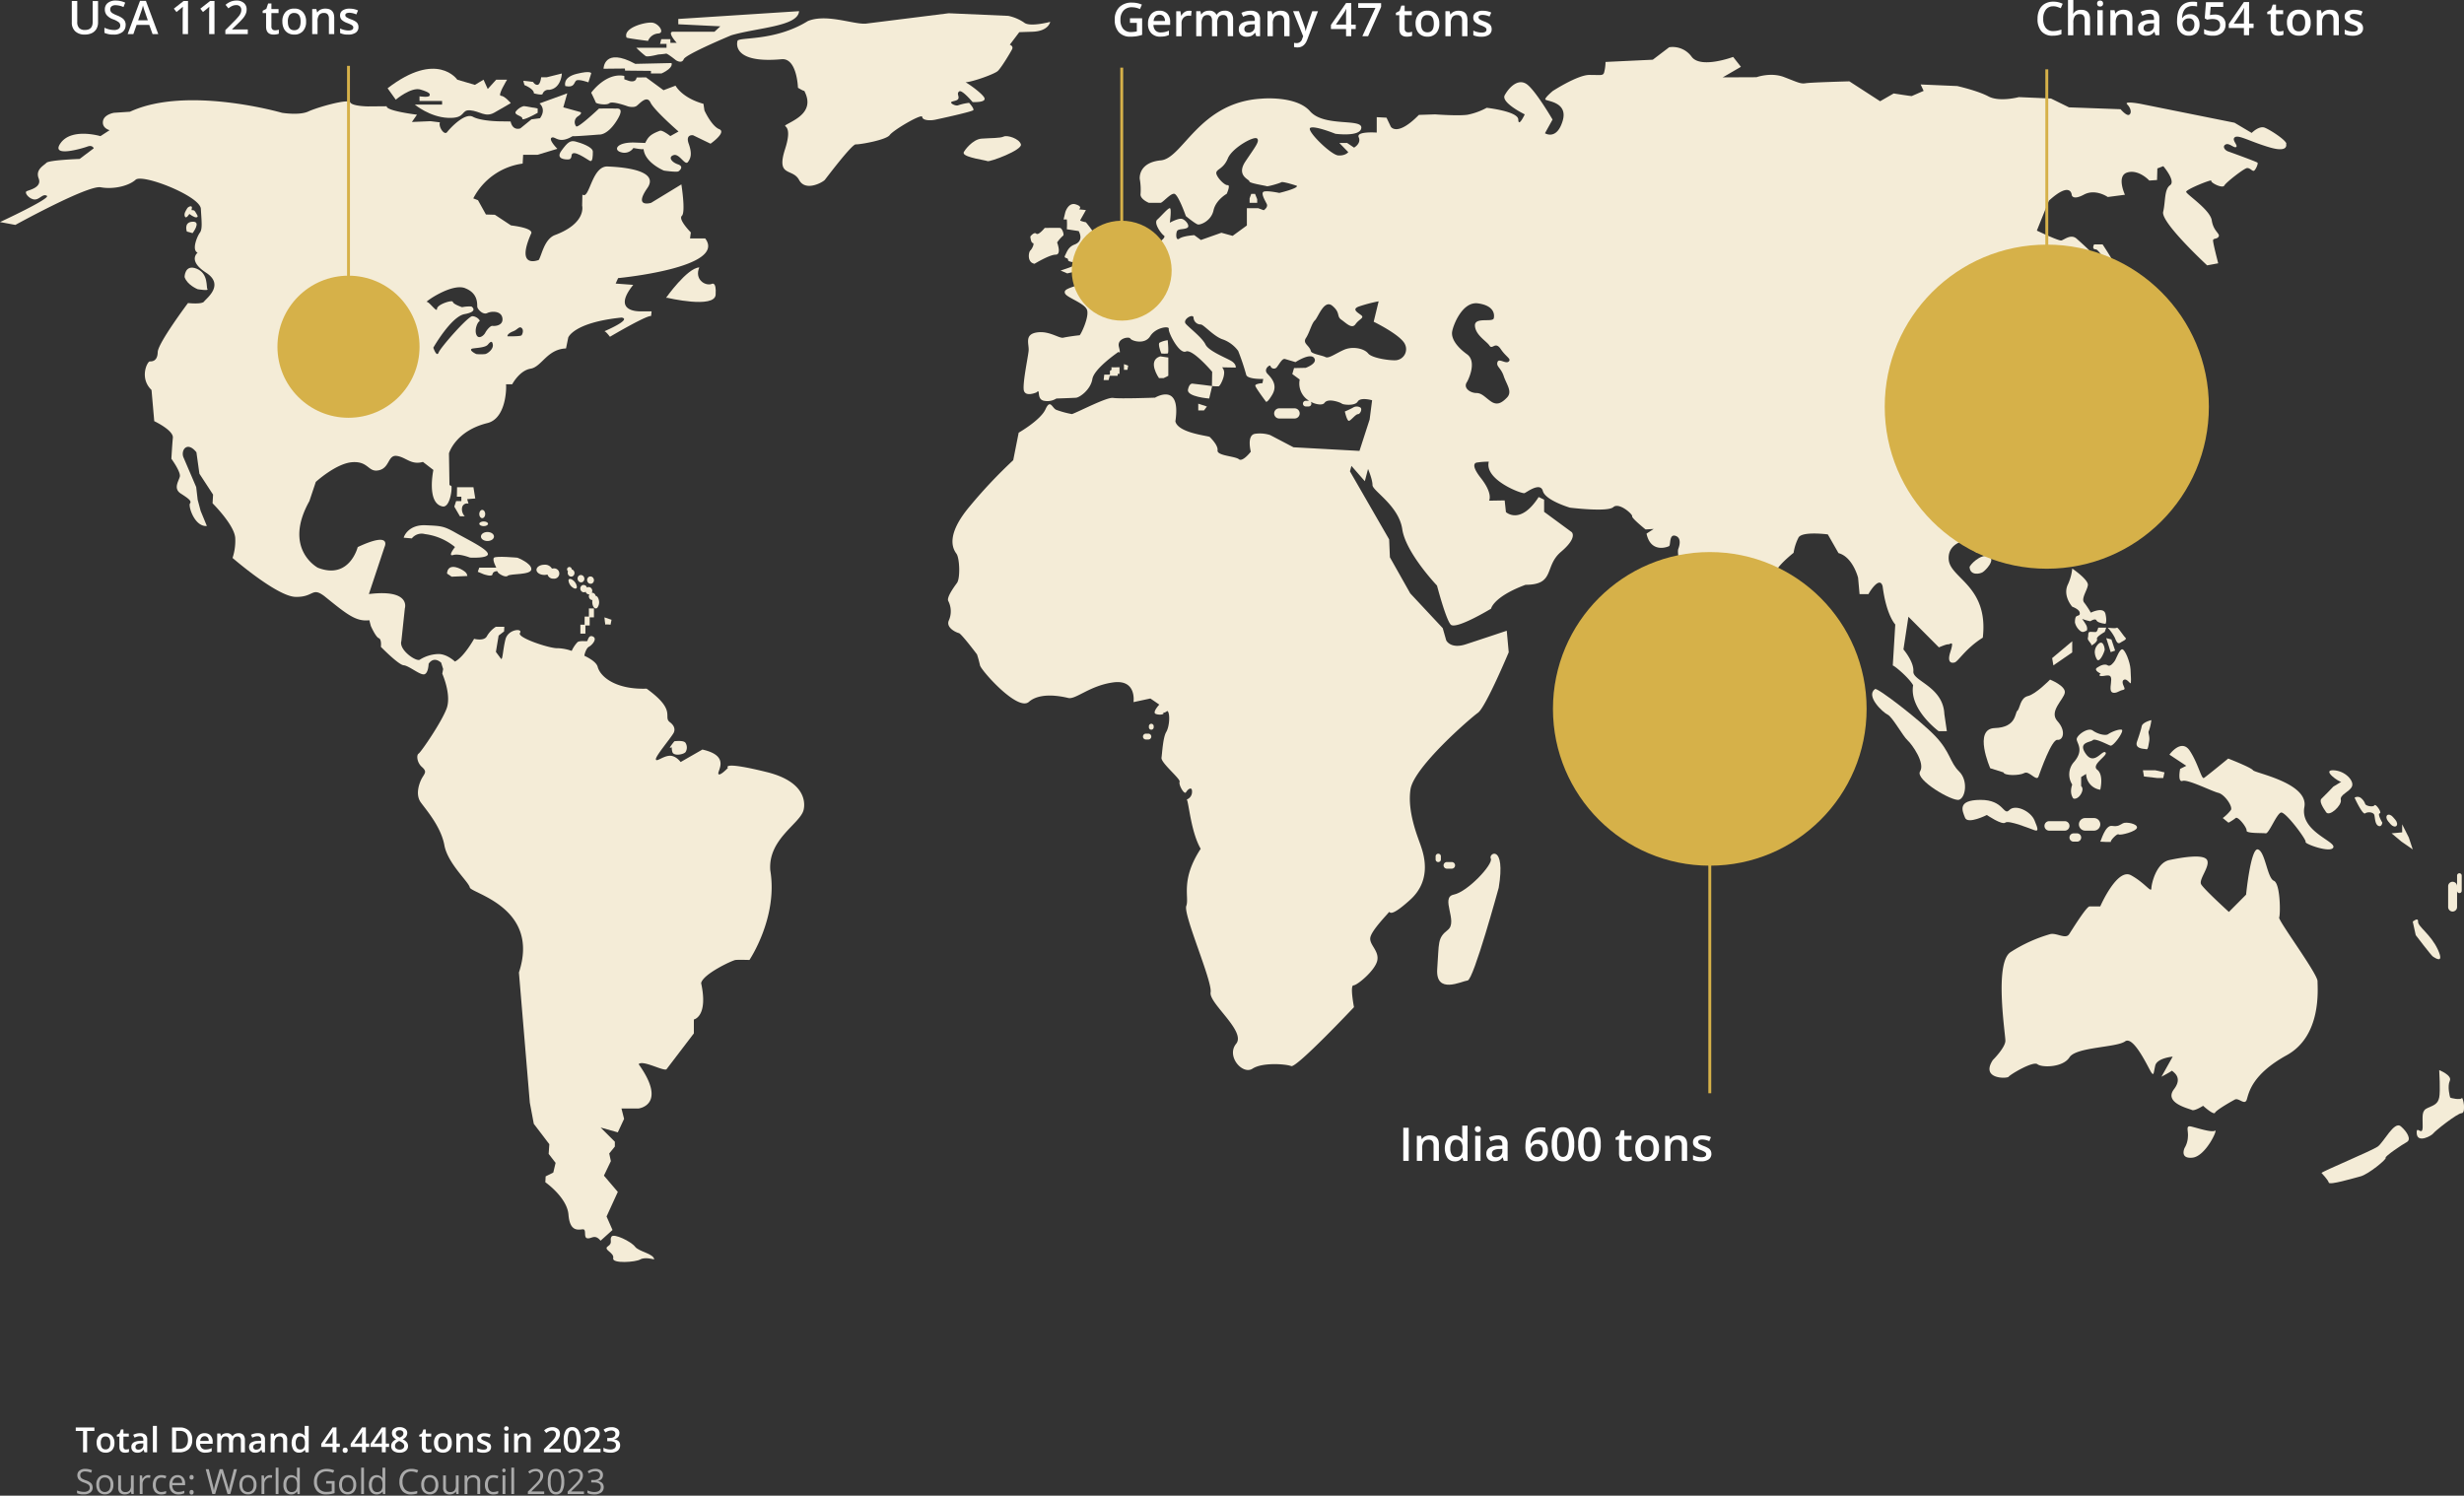 <svg xmlns="http://www.w3.org/2000/svg" xmlns:xlink="http://www.w3.org/1999/xlink" width="850" height="516" viewBox="0 0 850 516">
  <rect x="0" y="0" width="850" height="516" fill="#333333" stroke="none"/>
  <defs>
    <clipPath id="clip-new-2025-map">
      <rect width="850" height="516"/>
    </clipPath>
  </defs>
  <g id="new-2025-map" clip-path="url(#clip-new-2025-map)">
    <g id="_680dd93562ee533af91fa70b_map2Zeichenfläche_2" data-name="680dd93562ee533af91fa70b_map2Zeichenfläche 2" transform="translate(-24.98 -4.47)">
      <g id="Gruppe_4" data-name="Gruppe 4">
        <g id="Gruppe_1" data-name="Gruppe 1">
          <path id="Pfad_1" data-name="Pfad 1" d="M244.04,434.56c-1.37-1.79-7.3-4.65-8.1-3.47-.8,1.2.57,2.15-1.25,3.35s2.28,2.15,1.82,4.11,7.76,1.38,9.35.43,4.79,0,4.79,0c-.11-2.03-5.25-2.62-6.62-4.42Z" fill="#f4ecd7"/>
          <path id="Pfad_2" data-name="Pfad 2" d="M257.62,260.21s-2.17,2.63-1.37,2.25.23-.1.68,1.45,3.99.84,4.56,0a3.016,3.016,0,0,0,0-3.1c-.57-1.07-3.88-.6-3.88-.6Z" fill="#f4ecd7"/>
          <path id="Pfad_3" data-name="Pfad 3" d="M271.85,106.13c.34-4.92-1.45-3.67-1.45-3.67-2.31.72-5.9-1.7-4.19-5.73-4.19.17-11.46,10.48-11.46,10.48h.43s16.34,3.85,16.68-1.08Z" fill="#f4ecd7"/>
          <path id="Pfad_4" data-name="Pfad 4" d="M218.63,56.51c-2.14,2.95,1.62,3.04,2.56,2.95s.94-1.25.94-1.25c.17-2.69,5.56,1.44,6.42,1.79s.94-1.61.94-3.22-4.19-3.04-5.99-3.49-2.74.26-4.88,3.22Z" fill="#f4ecd7"/>
          <path id="Pfad_5" data-name="Pfad 5" d="M205.16,45.4c-.08,1.03,5.3-2.01,5.3-2.01V41.91a10.369,10.369,0,0,0-1.5-.31c-.13.05-2.7-.54-3.38-.5a5.206,5.206,0,0,0-2.52,1.66c-1.24,1.38,2.19,1.61,2.1,2.63Z" fill="#f4ecd7"/>
          <path id="Pfad_6" data-name="Pfad 6" d="M170.04,35.37c3.25.98,3.42,1.52,3.08,2.15s-3.42.18-3.42.18v1.61h7.79v1.25h-9.41s5.13,4.3,11.46,4.57,4.28-2.86,7.62-2.6,5.22,2.54,8.3.82,5.73-3.32,5.73-3.32-2.14-2.52-3.42-2.52,2.14-5.55,2.14-5.55h-3.76l-2.91,3.22-1.45-3.22-2.99,1.79-6.07-1.79s-6.93-10.21-24.04,2.96l2.82,3.94s5.3-4.48,8.56-3.49Z" fill="#f4ecd7"/>
          <path id="Pfad_7" data-name="Pfad 7" d="M89.53,76.4c-.43.71-1.2,1.79-.77,2.77s1.54-.9,1.54-.9,1.71,1.35,2.48,1.18.26-.73-.43-1.91-1.54.1-1.2-1.15-1.2-.72-1.63,0Z" fill="#f4ecd7"/>
          <path id="Pfad_8" data-name="Pfad 8" d="M91.41,80.96c-3.17.15-1.97,3.4-1.97,3.4l1.97.54S94.58,80.8,91.41,80.96Z" fill="#f4ecd7"/>
          <path id="Pfad_9" data-name="Pfad 9" d="M93.17,104.25s3.89.63,3.38,0,.43-5.38-3.72-7.07-4.18,2.86-4.18,2.86c.9,2.78,4.53,4.21,4.53,4.21Z" fill="#f4ecd7"/>
          <path id="Pfad_10" data-name="Pfad 10" d="M209.13,36.67s2.74.76,3.02.23a2.053,2.053,0,0,1,2.24-1.43c4.24-.49,4.41-5.64,4.41-5.64l-5.22,1.3h-1.92s-.26,2.46-1.2,2.6-1.58-.99-1.58-.99-3.16-.45-3.38-.36l.39,1.43c3.63,1.57,3.25,2.87,3.25,2.87Z" fill="#f4ecd7"/>
          <path id="Pfad_11" data-name="Pfad 11" d="M223.72,32.29c.81-.67,4.24.59,4.24.59l.98-3.14s-.13-1.03-5.09.22S220,34.17,220,34.17C223.23,34.82,222.91,32.96,223.72,32.29Z" fill="#f4ecd7"/>
          <path id="Pfad_12" data-name="Pfad 12" d="M230.52,39.85c.13.4,3.64,1.08,4.7.22s6.42,1.12,6.42,1.12,1.93.54,2.95-.18,3.51-3.86,4.79-1.16,9.67,9.99,9.67,9.99l-2.82,1.57s-2.74-2.15-3.59-1.83c-3.56,1.3-4.11,2.33-5.09,4.21l-3.38-.13c-6.56-.27-7.74,2.64-4.88,3.35a3.751,3.751,0,0,0,4.19-1.48s3.55.68,3.51.31c.39,4.71,6.89,7.44,7.01,7.48s4.45.63,5.01.27,1.97-1.7-.17-2.42-3.51-2.51-1.5-3.18,3.93,3.76,4.96,2.37,1.45-2.96.26-6.31c-1.2-3.37,1.5-2.92,1.5-2.92l6.03,2.92s5.65-3.94,2.99-5.02-5.09-6.45-5.09-6.45l-.34-2.29c-7.53-2.1-9.63-6.27-9.63-6.27l-4.15,1.57-6.03-4.43-3.25.05c-.3,2.06-2.78,1.12-2.78,1.12l-1.46-.51V30.67c-6.37-1.3-11.42,5.78-11.42,5.78s1.45,3,1.58,3.4Z" fill="#f4ecd7"/>
          <path id="Pfad_13" data-name="Pfad 13" d="M240.62,28.83l8.94.09-.04.89h3.68c4.39-2.04,3.42-3.59,3.42-3.59l-12.49.28c-10.87-5.91-10.95,1.69-10.95,1.69-.21-.01,7.36-.08,7.36-.08Z" fill="#f4ecd7"/>
          <path id="Pfad_14" data-name="Pfad 14" d="M248.53,18.58a4.084,4.084,0,0,1,3.42-2.55c2.48-.09.43-3.32-1.8-3.72s-10.35,1.7-9.03,5.11c.1.26,7.4,1.16,7.4,1.16Z" fill="#f4ecd7"/>
          <path id="Pfad_15" data-name="Pfad 15" d="M254.91,19.61v1.34H244.47a34.949,34.949,0,0,0,3.25,2.87c.73.4,4.32-.54,4.32-.54s2.27-.18,2.7-.31,3.42,2.28,3.42,2.28,2.01,1.35,2.69-.36,16.38-8.24,16.38-8.24c9.15-2.69,23.06-3.05,23.4-8.33l-41.66,2.69v1.83l14.5.71-2.01,1.86H257.22c-2.34,0,1.2,3.83,1.2,3.83h-2.18V17.99h-3.15l-.41,1.61h2.22Z" fill="#f4ecd7"/>
          <path id="Pfad_16" data-name="Pfad 16" d="M378.28,12.27a15.215,15.215,0,0,0-5.48-2.33l-20.53-.9-28.58,3.58c-4.19.36-13.59-3.53-20.02-.89-11.83,7.32-24.48,5.31-24.3,6.99,0,0-2.4,7.79,15.23,6.18,5.35-.49,5.65,9.85,5.65,9.85s2.35,1.41,2.14.99c3.59,6.71-2.22,9.58-5.47,11.37s2.06-1.07-1.11,8.78,2.57,6.45,4.83,10.66,8.26.72,8.86,0,9.33-12.36,10.69-12.27,10.52-1.52,11.72-3.22,11.12-7.53,11.21-6.27,2.74,1.35,4.45.99S360.4,43,360.75,42.46s-1.46-2.51-1.46-2.51a17.993,17.993,0,0,0-3.68.81c-.85.45-2.91-.63-2.48-1.06s2.23-.37,2.48-1.27-.69-1.7.26-2.42,4.62,3.67,4.62,3.67,4.62.27,4.11-1.34c-.39-1.24-4.73-4.49-6.52-5.48,2.45-.15,10.05-2.85,11.14-3.93,1.28-1.25,4.28-6.27,4.88-7.43s-.77-1.61-.77-1.61l3.25-4.3s-1.11,0,4.53-.17,6.16-3.41,6.16-3.41-7.02,1.88-8.98.27Z" fill="#f4ecd7"/>
          <path id="Pfad_17" data-name="Pfad 17" d="M371.23,51.58c-1.25.6-4.45.48-7.64.72s-5.93,4.18-6.16,4.66v.48c.69,1.43,7.42,2.26,8.21,2.62s12.09-3.82,11.52-5.79-4.67-3.28-5.93-2.69Z" fill="#f4ecd7"/>
          <path id="Pfad_18" data-name="Pfad 18" d="M182.33,177.34l-.63,1.91,1.94,3.34h1.68a3.487,3.487,0,0,1-.94-2.98,1.728,1.728,0,0,1,2.22-1.37l-.46-1.56,2.79-.24-.63-3.88h-5.65l-.06,3.28h1.54v1.5H182.3Z" fill="#f4ecd7"/>
          <path id="Pfad_19" data-name="Pfad 19" d="M191.34,183.24c.57,0,1.03-.64,1.03-1.43s-.46-1.43-1.03-1.43-1.03.64-1.03,1.43S190.77,183.24,191.34,183.24Z" fill="#f4ecd7"/>
          <path id="Pfad_20" data-name="Pfad 20" d="M191.83,185.99c.83,0,1.51-.37,1.51-.81s-.68-.81-1.51-.81-1.51.37-1.51.81S191,185.99,191.83,185.99Z" fill="#f4ecd7"/>
          <path id="Pfad_21" data-name="Pfad 21" d="M190.89,189.57c0,.86,1.01,1.55,2.25,1.55s2.25-.69,2.25-1.55-1.01-1.56-2.25-1.56S190.89,188.71,190.89,189.57Z" fill="#f4ecd7"/>
          <path id="Pfad_22" data-name="Pfad 22" d="M193.28,195.54c-.23-1.67-6.73-4.78-10.95-7.17s-4.96-2.45-10.55-2.69-7.36,3.46-7.53,4.3l2.8.24a4.3,4.3,0,0,1,4.51-1.49,20.309,20.309,0,0,1,10.38,4.47s-2.68,3.35-.63,2.75,5.82.89,5.82.89,6.39.36,6.16-1.31Z" fill="#f4ecd7"/>
          <path id="Pfad_23" data-name="Pfad 23" d="M179.19,202.35l1.6,1.08,5.42-.24c-.23-.71-.04-1.21-2.4-2.45-4.68-2.21-4.62,1.61-4.62,1.61Z" fill="#f4ecd7"/>
          <path id="Pfad_24" data-name="Pfad 24" d="M200.12,203.12c.86-.83,8.1-.18,8.16-2.27s-4.79-3.97-4.79-3.97-7.41-.69-8.1,0,.8,3.43.8,3.43h-5.88l-.51,1.42,2.03.85s2.94,1.07,3.05,0,1.88-1.25,1.77-.85,2.63,2.22,3.48,1.39Z" fill="#f4ecd7"/>
          <path id="Pfad_25" data-name="Pfad 25" d="M215.38,200.64a2.725,2.725,0,0,0-2.62-1.34c-1.49,0-2.71.79-2.71,1.76s1.22,1.76,2.71,1.76a3.779,3.779,0,0,0,1.09-.15,1.987,1.987,0,0,0,2.02,1.43,1.781,1.781,0,1,0,0-3.52A2.627,2.627,0,0,0,215.38,200.64Z" fill="#f4ecd7"/>
          <path id="Pfad_26" data-name="Pfad 26" d="M220.97,202.68a1.157,1.157,0,0,0,1.58.59,1.315,1.315,0,0,0-.35-2.38h0a.8.8,0,1,0-1.6,0,.874.874,0,0,0,.33.67,1.37,1.37,0,0,0,.03,1.12Z" fill="#f4ecd7"/>
          <path id="Pfad_27" data-name="Pfad 27" d="M225.95,205.26a1.286,1.286,0,0,0,.48-1.69,1.167,1.167,0,0,0-1.58-.6,1.273,1.273,0,0,0-.48,1.69,1.167,1.167,0,0,0,1.59.6Z" fill="#f4ecd7"/>
          <path id="Pfad_28" data-name="Pfad 28" d="M231.02,214.17a3.181,3.181,0,0,0,.48-2.9c-.21-.77-.63-1.22-1.06-1.23a1.183,1.183,0,0,0-.11-.35,1.21,1.21,0,0,0-1.22-.71,1.334,1.334,0,0,0,.04-1.26,1.18,1.18,0,0,0-1.59-.6c-.04.02-.07.05-.11.07a1.457,1.457,0,0,0-.07-.19,1.18,1.18,0,0,0-1.59-.6,1.283,1.283,0,0,0-.48,1.69,1.18,1.18,0,0,0,1.59.6.764.764,0,0,0,.11-.08,1.585,1.585,0,0,0,.07.2,1.188,1.188,0,0,0,1.22.7,1.354,1.354,0,0,0-.04,1.27,1.206,1.206,0,0,0,1.08.71,4.024,4.024,0,0,0,.09,1.65c.3,1.09,1.01,1.55,1.58,1.03Z" fill="#f4ecd7"/>
          <path id="Pfad_29" data-name="Pfad 29" d="M229.25,205.75a1.283,1.283,0,0,0,.48-1.69,1.165,1.165,0,0,0-1.59-.59,1.283,1.283,0,0,0-.48,1.69A1.168,1.168,0,0,0,229.25,205.75Z" fill="#f4ecd7"/>
          <path id="Pfad_30" data-name="Pfad 30" d="M222.45,207.09c.8.63,1.49.59,1.54-.08a3.377,3.377,0,0,0-1.36-2.36c-.8-.63-1.49-.6-1.54.08A3.377,3.377,0,0,0,222.45,207.09Z" fill="#f4ecd7"/>
          <path id="Pfad_31" data-name="Pfad 31" d="M226.93,220.26h1.47v-2.8h1.47v-3.08h-1.74v2.81h-1.47v2.8h-1.47v3.08h1.74Z" fill="#f4ecd7"/>
          <path id="Pfad_32" data-name="Pfad 32" d="M233.89,219.99c.17-.21,1.71,0,1.71,0l.34-1.7-2.45-.83s.23,2.74.4,2.54Z" fill="#f4ecd7"/>
          <path id="Pfad_33" data-name="Pfad 33" d="M289.45,270.83c-15.97-3.94-13.35-1.43-13.35-1.43s-2.97,3.1-3.31,2.03,4.16-6.21-5.51-8.36l-7.5,4.3s-1.71-2.38-3.99-2.15-4.45,2.27-4.56,1.19,5.02-7.16,6.05-8.95c0,0,1.36-1.91-1.2-3.82s2.57-3.94-8.04-11.58c-10.61.36-15.97-4.06-16.88-7.53-.37-1.39-2.28-2.73-4.6-3.83.2-1.2.84-2.7,1.57-3.09,1.14-.6,2.97-2.75,1.43-3.52s-1.77,1.37-2.03,1.55-2.42-.24-3.31.36a10.692,10.692,0,0,0-2.02,3.03h0a16.345,16.345,0,0,0-4.85-.94c-2.28.24-14.14-3.58-13-5.25s-4.11-1.44-5.02,2.27-.91,6.93-1.48,6.69l-1.8-2.42.94-5.64,1.88-1.43.08-1.61h-2.91a9.678,9.678,0,0,0-3.08,3.23c-.94,1.88-4.43.93-4.43.93s-3.44,6.23-6.61,7.85c0,0-2.74-2.68-5.82-2.6a12.73,12.73,0,0,0-6.33,1.97c-1.28.71-7.27-3.41-6.33-6.45l1.2-11.28s2.23-6.72-12.41-4.93l5.39-16.21s2.83-5.64-9.24,0c0,0-2.82,11.38-13.75,7.13,0,0-12.17-6.42-2.93-22.98l2.22-6.63s7.02-6.45,12.66-6.81,5.39,3.67,9.16,2.78,2.99-5.38,6.16-4.93,4.88,3.23,8.98,2.06l3.6,2.78s-2.4,11.28,2.99,12.54c2.57.81,3.51-5.46,3.25-6.99l-.69-.36-.17-10.93s2.22-7.79,13.43-10.48c6.42-1.79,6.42-12.36,6.25-13.35h2.14s2.48-4.74,6.33-5.37,5.65-6.72,12.23-6.99l.77-3.76s1.8-5.19,18.4-6.89c3.76.63-5.99,4.75-5.99,4.75.44-.19,1.97,1.88,1.97,1.88s12.41-7.35,14.2-7.17l.17-1.61h-3.42s-10.87.71-2.91-9.13l-6.07-.45.85-1.88s37.73-3.58,30.03-13.7h-5.22l.28-2.06s-4.47-4.48-3.1-5.73-.17-10.84-.17-10.84l-10.44,6.36s-6.16,1.88-1.29-5.1S235.98,62,234.7,61.91c-5.65-.36-6.33,11.65-8.81,9.67l-.09,3.85s1.63,6.09-9.58,10.21c-3.53,1.55-4.37,6.9-5.39,8.51,0,0-8.13,3.4-2.65-9.05,0,0,1.62-1.79-6.93-2.87l-5.56-3.67-3.08-.09-2.74-4.93-1.62-.63a22.544,22.544,0,0,1,17.03-12l.17-3.04h4.96l6.84-2.06s-3.21-3.22-1.95-3.85,2.38,2.42,7.25-.54c-.41.24,9.15-.53,9.15-.53s2.74.36,5.99-4.74-.17-4.12-.6-4.21-5.47-.02-5.47-.02-7.41,7.01-7.9,6.12a2.375,2.375,0,0,1,.71-3.49c1.71-1.16.69-1.44.69-1.44L219.3,41.5l1.37-4.84-9.58,3.5s2.48,1.88.17,5.1l-2.95.39-3.81,3.1s-2.61,1.07-3.38-2.37l-3.72-.05s-6.46-.04-9.28-1.57-7.91,3.99-8.9,5.28-3.08-1.88-2.48-3.36l-3.25-.4-6.42.27,1.75-2.51s-10.69-1.3-10.44-2.91l-6.46.05s-5.43-.05-6.12-1.39-11.38,1.7-14.46,3.14-9.07.46-9.07.46-32.85-9.5-52.45-.37l-5.48.36s-3.51.53-3.85,2.95,2.31,3.05,2.31,3.05l-3.17,2.06s-9.84-2.95-13.69,2.33,7.53,1.88,9.24,1.25,2.14.62,2.14.62l-4.88,3.67s-10.52.36-11.46,1.34-3.85,2.33-2.66,5.38-3.08,3.94-4.1,4.39.77,2.68,2.57,2.87c1.8.17,2.91-2.15,4.36-1.26s-16.17,9.05-16.17,9.05l5.3.99S55.26,68.28,59.71,69.08s9.67-.45,12.06-2.6,22.25,5.64,22.5,10.03.6,6.99-.34,8.24-2.91,6-.77,6.9c0,0-3.59,2.68,2.91,6.9s.09,8.86-.68,9.94-5.56.53-5.56.53-10.36,13.8-10.44,16.93-1.88,3.22-2.74,3.22-3.68,5.73.6,9.85l.94,10.75s6.67,3.14,6.42,5.73-.51,7.25-.51,7.25,3.34,4.57,2.91,6.18-2.31,4.12.34,5.82,3.85,2.6,3.17,3.4,1.54,8.15,5.82,7.79l-2.14-5.19-1.03-3.85-.51-4.39-4.45-10.39c-.85-2.42,1.37-5.55,4.53-1.61l1.03,7.39,4.71,7.21-.17,3s7.87,7.79,7.83,12.27a18.754,18.754,0,0,1-.94,6.58s15.27,13.25,21.69,13.43,5.61-3.54,9.97-.27c7.87,6.36,10.91,8.87,15.53,8.33l.51,1.97s1.67,3.81,2.74,4.21.73,3,.73,3,6.07,6.22,7.87,6.36,5.52,3.36,7.02,3.13,1.58-3.63,1.58-3.63,1.54-2.82,4.32-.4l.69,2.19-.3,1.61s3.25,7.25,1.5,12-8.86,15.09-9.67,15.58-.56,3.09,1.11,4.57,1.24,1.97.26,3.53-2.7,5.87-.6,8.74,6.97,8.47,8.13,14.78,8.34,12.55,8.77,14.56,24.36,6.88,16.94,29.33l3.76,44.91,1.37,7.29,5.36,7.04-.23,3.34,2.39,3.1-.8,3.34-2.63,1.31-.11,2.03s7.53,5.25,7.99,11.22,3.42,5.14,4.91,5.02.11,2.87,1.6,3.1,2.51-1.62,4.56.83l4.11-3.7-2.05-4.66,3.88-8.48-4.79-5.61,2.4-5.01-.57-2.63,1.94-2.39v-1.67l-4.91-4.9,5.93,1.67,2.17-4.66-.91-3.58h5.93s10.04-1.2,0-15.28c1.37-1.55,8.33,2.39,9.58,1.79l9.47-12.42V356.2s5.02-.96,2.51-12.54c.57-3.11,10.73-7.88,11.87-8s4.79,0,4.79,0,9.92-14.69,7.19-30.93c-.8-10.63,9.92-15.88,11.41-20.54,0,.02,3.32-9.41-12.65-13.36ZM202.18,118.69c1.25-.47,1.94-1.79,2.74-1.07s.34,2.03,0,2.51-4.9.36-4.9.36c0-.71.91-1.31,2.17-1.79Zm-9.81,7.93a15.076,15.076,0,0,1-3.08,0c-1.14-.52-2.85-1.71-1.03-1.95s4.22-.36,5.02-1.31,1.48-1.55,1.71,0-1.71,3.06-2.62,3.26Zm-6.96-22.73c4.67,1.79,4.11,5.61,4.22,6.45s1.94,2.86,3.42,2.14,4.91-.83,5.25,1.79-2.74,2.75-3.42,2.63-1.94,1.31-2.51,2.39-2.39,2.39-3.08.6.46-4.3,1.03-4.54-.91-1.79-2.4-1.79-10.95,10.74-11.63,12.53-1.83-1.67-1.83-1.67,6.14-10.75,10.77-11.58,2.81-2.39,2.35-2.63a12.377,12.377,0,0,0-3.19.24s-3.08-1.02-3.19-1.83-5.47.87-5.47,2.42c0,1.45-2.74-2.57-3.54-2.42s8.56-6.54,13.24-4.74Z" fill="#f4ecd7"/>
        </g>
        <g id="Gruppe_2" data-name="Gruppe 2">
          <path id="Pfad_34" data-name="Pfad 34" d="M381.87,95.47s5.13-3.14,7.27-3.14.51-4.21.51-4.21a12.054,12.054,0,0,1,2.05-2.33c.51-.17-.26-2.6-1.03-2.68s-5.3,0-5.3,0-2.14,2.68-2.91,1.97-2.05.99-2.05.99.17,2.15.86,2.24-.26,2.06-.86,2.59-1.2,4.12,1.46,4.57Z" fill="#f4ecd7"/>
          <path id="Pfad_35" data-name="Pfad 35" d="M392.99,83.56l4.11.63c1.11,2.15.69,3.85-1.46,4.66s-2.65,2.6-3.25,3.76,1.11.63,1.03,1.53,3.68.8,3.34,1.34-5.91,2.33-5.91,2.33l2.31.99,8.21-2.06s5.05.62,5.39,0-1.29-.81-.94-2.15,1.03,1.25,2.57-1.7,0-2.6,0-2.6l-3.25.81c0-3.4-5.56-9.94-5.56-9.94s-2.14-.45-1.97-.71,1.97-3.5,1.97-3.5l-2.39-.27s1.46-.89-1.11-1.7-3.6,2.69-3.6,2.69l-.6,2.5H393a22.617,22.617,0,0,1,0,3.4Z" fill="#f4ecd7"/>
          <path id="Pfad_36" data-name="Pfad 36" d="M457.93,71.35h-1.31l-.57,1.55v1.55h2.62V73.2Z" fill="#f4ecd7"/>
          <path id="Pfad_37" data-name="Pfad 37" d="M762.62,103.41c.17-.6.85-1.13-.51-2.33s-7.07-4.06-7.93-5.91-3.88-6.39-3.88-6.39h-2.91s-1.03,1.73.63,1.73,14.43,21.56,14.43,21.56h3.08a2.089,2.089,0,0,0,0-1.85c-.46-1.14-5.13-6.81-5.13-6.81s2.05.59,2.23,0Z" fill="#f4ecd7"/>
          <path id="Pfad_38" data-name="Pfad 38" d="M777.56,122.04a1.245,1.245,0,0,0-.51-2.03c-1.14-.54-4.85.29-6.33-1.97s-5.82-4.36-5.82-4.36-2,1.31-.17,2.63a4.588,4.588,0,0,1,1.83,3.46c-.4.89-2.27-.66-2.17,2.51.18,5.59,4.16,4.78,4.16,4.78s-.17-3.4.46-3.82,3.54,1.49,3.54,1.49,2.4.66,2.23,0,2.39-2.09,2.79-2.69Z" fill="#f4ecd7"/>
          <path id="Pfad_39" data-name="Pfad 39" d="M769.47,131.95s3.31,3.11,2.85,4.89-8.35,7.89-8.35,7.89h-4.54l-5.02,3.94s2.62,2.39,3.31,1.91a21.616,21.616,0,0,1,3.42-1.31,14.642,14.642,0,0,1,3.65.24c1.03.36,2.51,3.11,2.51,3.11h1.37l.8-3.94s5.7,0,7.76-2.75-.8-5.61-.46-7.52,5.47,1.67-.8-7.65-6.16.96-6.5,1.2Z" fill="#f4ecd7"/>
          <path id="Pfad_40" data-name="Pfad 40" d="M763.82,150.76a6.963,6.963,0,0,0-3.88,1.07c-.91,2.92,1.25,3.22,1.77,3.35s1.88-1.19,2.11-1.61,1.83-2.57,0-2.81Z" fill="#f4ecd7"/>
          <path id="Pfad_41" data-name="Pfad 41" d="M755.09,151.36l-1.83,1.6v.19c-1.82,1.79,2.8,3.4,2.8,3.4v3.88a16.589,16.589,0,0,0,1.76,0c.45-.06.86-1.55,1.03-4.36s-3.76-4.72-3.76-4.72Z" fill="#f4ecd7"/>
          <path id="Pfad_42" data-name="Pfad 42" d="M738.12,189.96a97.555,97.555,0,0,0,.94-10.75C728.28,183.06,737.95,189.69,738.12,189.96Z" fill="#f4ecd7"/>
          <path id="Pfad_43" data-name="Pfad 43" d="M710.92,196.41c-2.74-.98-6.56,3.11-6.5,3.76.26,2.96,3.51,2.33,4.53,1.7s4.71-4.48,1.97-5.46Z" fill="#f4ecd7"/>
          <path id="Pfad_44" data-name="Pfad 44" d="M490.39,149.65c.74-.26,2.28-2.3,3.05-2.3s1.54-1.73.86-2.26a2.392,2.392,0,0,0-2.56,0,28.233,28.233,0,0,1-2.83,1.34s.75,3.5,1.49,3.22Z" fill="#f4ecd7"/>
          <path id="Pfad_45" data-name="Pfad 45" d="M471.66,148.85a1.752,1.752,0,0,0,0-3.5h-5.47a1.752,1.752,0,0,0,0,3.5Z" fill="#f4ecd7"/>
          <path id="Pfad_46" data-name="Pfad 46" d="M434.79,138.87c-.51,2.51,7.32,3.09,7.32,3.09l1.03-4.3s-6.16-.81-6.59-.81C436.55,136.85,435.31,136.36,434.79,138.87Z" fill="#f4ecd7"/>
          <path id="Pfad_47" data-name="Pfad 47" d="M438.34,143.74v2.33h1.97l1.02-1.35Z" fill="#f4ecd7"/>
          <path id="Pfad_48" data-name="Pfad 48" d="M427.81,126.41c.43-.18,0-4.57,0-4.57a8.7,8.7,0,0,0-2.82.85c-.68.54.6,3.72.6,3.72A8.978,8.978,0,0,0,427.81,126.41Z" fill="#f4ecd7"/>
          <path id="Pfad_49" data-name="Pfad 49" d="M424.79,134.92h1.61l1.61-.8v-6.31l-2.8-.4c-4.66,1.48-.41,7.52-.41,7.52Z" fill="#f4ecd7"/>
          <path id="Pfad_50" data-name="Pfad 50" d="M414.17,130.62l-1.46-.53v1.96h1.2Z" fill="#f4ecd7"/>
          <path id="Pfad_51" data-name="Pfad 51" d="M407.88,133.72h-1.97l-.21,1.88h1.71l.38-1.48h2.74l.04-.68h.6v-2.28s-2.65.09-2.78,0l.04.89-.56.36v1.3h0Z" fill="#f4ecd7"/>
          <path id="Pfad_52" data-name="Pfad 52" d="M813.72,54.09c-.11-1.25-5.41-4.72-7.42-5.55s-4.56,1.79-4.56,1.79l-5.93-3.52-32.4-6.51s-5.93-1.13-4.62.18,1.6,3.04.69,3.58-2.97-1.91-2.97-1.91l-17.8-.65-6.22-3.05-11.07-.48s-6.67,1.79-10.49-.24-10.78-3.58-10.78-3.58l-12.61-.54,1.03,2.21s-3.94,1.73-4.11,1.79-6.22-.9-6.22-.9l-4.68,2.69-10.61-6.87s-13.35.35-15.11.66c-1.77.29-2.91-.42-7.47-2.15s-9.47.07-9.47.07l-11.63.05,6.27-3.64-2.68-3.41s-11.18,4.18-14.31-.05a8.08,8.08,0,0,0-7.76-3.29l-5.65,4.3-16.31.77a14.644,14.644,0,0,1-.52,3.77c-.46,1.01-1.03.71-5.08.71s-12.61,5.55-12.61,5.55-2.57,2.15-2.57,2.86,8.04.66,5.99,7.47-6.1,4.24-6.1,4.24l2.62-4.72s-6.16-10.57-9.13-12.36-5.93,1.37-7.36,3.94,6.9,6.63,6.9,6.63-2.17,4.66-2.23,1.79-10.9-4.06-10.9-4.06a23.275,23.275,0,0,1-6.56,2.39c-3.14.48-11.24-.12-11.24-.12l-5.59.18c-7.58,7.71-9.69,4.06-9.69,4.06l-1.48-3.1-3.37-.18v5.32s-7.19-.54-6.22,1.61-1.6,3.58-1.6,3.58l-2.4-1.61h-2.68l3.08,3.17s-.97,1.31-3.48,1.13-11.07-8.6-9.64-9.5,8.67,2.03,8.67,2.03,8.78,1.19,8.95-2.09-12.89-.18-17.68-5.67S460.2,38.5,460.2,38.5c-21.79,1.25-27.21,20.9-34.96,21.31-7.75.84-7.08,6.39-7.08,6.39a21.01,21.01,0,0,1,.28,5.13c-.28,1.85,2.86,3.11,2.86,3.11h3.94c.64.24,3.47-3.34,4.84-3.11s3.99,7.7,3.99,7.7,3.2,2.63,4.11,2.87,4.62-1.2,5.42-4.84,4.56-5.73,4.56-5.73,1.43-3.1.29-2.99-4.11-3.1-3.88-4.35,2.51-1.32,3.99-4.9,8.95-7.76,10.04-6.86-.69,2.98-3.99,7.94,1.43,6.21,1.37,6.87,5.65,1.49,5.99,1.67,4.45-1.01,5.02-1.37,5.36,1.23,5.36,1.23c.57.88-6.05,2.46-6.05,2.46s-3.88-.83-5.25-.48.34,3.1.91,4.27S460.93,77,460.93,77l-1.94-.71h-3.88v5.97l-4.91,3.58-3.88-1.07-7.07,2.5-2.28-1.67s-3.88.24-5.14,1.19-1.25-1.79-.8-2.62,2.51-.47,3.54-1.12c1.03-.63-.57-2.71-1.82-3.06s-4.22,1.31-4.22,1.31.68-5.01,0-5.01-2.97,2.74-4.33,3.94,1.37,4.9,2.28,5.5-1.6,2.27-1.6,2.27h-5.13s-6.62,7.41-9.13,7.46-4.68,3.64-5.59,4.96-1.6.12-6.39,1.79-6.84,2.03-6.27,3.47,6.39,3.22,7.51,5.5-2.15,8.96-2.49,8.96-4.11.48-5.59.83-4.9-2.51-9.24-1.79-2.51,4.06-2.74,6.33-1.94,10.27-1.71,13.25,4.45,1.08,4.45,1.08c1.46-1.5-.09,2.12,2.31,2.84a5.882,5.882,0,0,0,4.53-.72s5.48-.18,6.76-.27,5.05-2.77,5.65-6.45,9.07-9.4,9.07-9.4.85,1.26.09-1.7,3.51-3.67,3.94-2.87,4.96,2.24,6.84-.81,6.67-3.67,6.42-2.51,3.59,8.78,5.9,7.79,9.07,6.99,9.07,6.99l-.08,4.92a15.811,15.811,0,0,0,2.31.09c.51-.09,1.79-2.68,1.88-4.3a2.709,2.709,0,0,0-.69-2.24l4.71.09s.25-1.16-1.46-2.24-7.87-3.41-8.98-5.74-5.39-5.56-6.76-7.08,2.57-3.76,2.65-2.15a2.458,2.458,0,0,0,2.48,2.33c1.02,0,4.53,4.21,7.7,5.19a11.368,11.368,0,0,1,5.22,3.94,81.684,81.684,0,0,1,2.74,8.15c.26,1.7,5.9,1.52,5.9,1.52l-.26,1.44s-2.57.17-2.48.89,3.59,5.38,3.59,5.38.26,1.07,2.23-2.24-.08-5.64-1.63-7.26.94-3.31,1.03-2.68a1.27,1.27,0,0,0,2.31.27c.94-1.25,1.8-2.96,2.74-2.68s3.6,1.07,3.6,1.07,5.05-3.32,6.42-1.43-2.91,3.4-2.91,3.4l-4.02.09-.6,2.06,2.56,1.88a6.93,6.93,0,0,0,3.26,7.36.881.881,0,0,0-.17-.02h-1.04a.981.981,0,0,0,0,1.96h1.04a.953.953,0,0,0,.93-.98.981.981,0,0,0-.24-.65c2.04,1.1,4.22,1.23,4.77.39,1.2-1.8,5.65-.09,5.99.27s4.53.9,5.47-.72,4.96-.45,4.96-.45l-.85,6.63-3.51,10.84-22.76-1.25-8.04-4.21a11.565,11.565,0,0,0-5.14-.45c-3.08.36-1.54,6.18-1.54,6.18s-2.82,3.67-4.11,2.6-7.61-1.17-7.36-3.05-2.74-4.66-2.74-4.66c-1.03-.45-10.95-1.43-11.81-5.37,2.05-13.7-7.01-8.16-7.01-8.16s-12.32.45-14.46.09-11.81,4.75-14.2,5.58a31.635,31.635,0,0,1-5.39-1.46c-1.46-.54-2.05-3.94-3.76-.18s-9.24,8.06-9.24,8.06l-1.88,9.49a169.063,169.063,0,0,0-14.88,15.77c-8.73,10.3-5.82,14.96-4.71,16.48s1.37,8.51.17,10.12-3.59,5.01-3,6.17a7.787,7.787,0,0,1,.26,6.63c-1.28,2.6,2.57,4.3,3.42,4.48s6.24,7.34,6.24,7.34a37.193,37.193,0,0,1,1.03,3.76c.34,1.7,13,16.03,16.86,12.63s11.04-1.97,13.6-1.35,7.44-4.3,15.57-5.38S416,246.7,416,246.7l5.82-1.25s1.54,1.03,3.08,2.11c0,0-2.48,2.64-1.28,3.18s3.62.25,2.45-.6c.8.6,1.47-.6,1.74-.3.85.99.6,5.29-.52,7.17s-1.37,7.07-1.63,8.86,6.68,7.35,6.25,8.33,1.63,4.65,2.23,3.58,2.14-2.15,2.05-.09a2.784,2.784,0,0,1-1.8,2.6c.69,1.17,1.45,11.28,4.79,17.01-7.1,10.84-3.85,16.75-4.97,19.71s9.07,26.06,8.39,29.82,12.32,13.43,8.81,17.74,2.23,10.84,5.65,8.59,11.55-1.61,13.35-.89,21.65-20.33,21.65-20.33-1.46-7.52-.17-7.52,7.53-5.2,8.21-8.6-2.91-5.47-2.39-7.97,5.73-7.79,6.33-8.6-.26,2.6,7.44-4.39,4.53-15.94,3.59-18.72-4.7-11.65-3.51-19.35,20.62-24.54,23.27-26.42,10.61-20.87,10.61-20.87l-.68-7.43s-8.81,2.95-14.12,4.68-6.76-1.36-6.76-1.36l-1.2-4.21-11.21-12-7.02-12.45-.26-6.18-13.52-23.47.51-1.88,4.62,5.28,1.11-4.21s1.54,3.58,1.54,5.56,9.07,7.07,10.27,15.22,11.98,19.44,11.98,19.44,2.99,11.46,4.7,13.43,13.95-5.46,13.95-5.46c.26-1.07,2.3-4.68,11.89-8.24,10.35,0,6.33-6.36,12.23-11.37s3.68-6.81,3.68-6.81l-9.5-6.99v-4.21l-1.88-.9c-6.33,9.85-11.29,5.2-11.29,5.2l-.43-4.03-5.39.09s1.46-2.33-2.82-7.79-1.2-5.38-1.2-5.38a21.889,21.889,0,0,1,3.93-.27c-1.62,6.27,11.47,11.2,12.32,10.84s5.47-3.94,6.33-.72,9.33,5.73,9.33,5.73,13.01,1.61,14.97-.18,6.76,2.51,6.5,3.14,4.62,4.56,4.62,4.56l2.82-.17-2.48,1.61c1.45,6.81,7.19,4.66,7.79,4.3s-.09-4.39,2.31-3.5.85,4.48.85,4.48c-1.45,4.84,12.66,38.96,12.66,38.96l4.79,1.43s3.51-4.57,4.71-7.97.26-14.51.26-14.51,10.09-8.15,11.46-10.57,5.9-6,5.9-6a17.32,17.32,0,0,1,1.71-5.28c1.29-2.24,10.1-1.07,10.1-1.07l3.68,6.45c.1.03.21.05.31.09,4.73,1.55,6.45,8.42,6.45,8.42l.51,5.64h3.08c.51-1.07,3.93-6.35,4.88-2.68,1.28,10.03,4.36,13.16,4.36,13.16l-.86,14.15a1.247,1.247,0,0,1,.22.08c1.1.6,5.39,4.26,6.8,6.72-1.45,8.33,8.81,15.86,8.81,15.86h2.82l-.09-.62-.77-5.29c-.43-9.49-10.95-11.37-10.69-14.69s-3.42-7.61-3.42-7.61l1.71-11.28,10.52,10.57s2.65-1.16,3.25-1.05,2.14-1.81.69,2.66,1.28,3.64,1.28,3.64c1.26,0,3.65-4.66,9.92-8.6,2.05-17.79-11.18-20.42-11.75-26.87s7.3-6.93,6.73-6.81,2.97,6.33,3.99,3.82,9.92-5.62,17.22-7.76,9.92-22.34,9.92-22.34l-2.62-1.19-.34-4.53c-1.14-1.31-4.33-3.46-7.19-8.96-4.33-1.55-1.82-3.58-1.82-3.58.23-1.08,5.13-5.73,5.13-5.73-6.39-5.14-8.21-.36-8.21-.36s-6.39-5.37-5.36-6.33,5.48-12.42,6.39-4.77,3.88,4.89,4.68,4.29,6.16-5.37,5.93.36c-.19,4.84,1.81,4.66,2.44,4.48,1.35.35,6.6,2.22,9.08,11.64l5.93-3.11c1.48-5.37-7.76-10.86-10.04-12.06s-1.37-2.63-.46-2.39,2.85-2.15,2.97-3.46-1.48-2.63-.57-2.63c.69,0,1.7-2.78,2.16-4.15.78.65,4.75.5,5.66-.15.19-.14.4-.24.58-.37,6.16-4.36,3.57-17.35,3.35-21.06-.23-3.82-9.41-11.82-11.41-13.61s-4.33.41-5.3.6-8.44-3.4-8.44-3.4l4.16-10.33c7.64-6.93,7.87-1.97,7.87-1.97s.23,2.02,4.22-.12,8.21.83,8.21.83l5.93-.78s-3.08-6.57.86-7.7,7.53,2.8,7.53,2.8l2.68-.18.11-4,2.05-.78s4.39,5.13,2.34,6.57-1.54,5.56-2.39,9.2,15.17,18.45,15.17,18.45l3.82-.71s-1.88-7.17-1.77-7.95,1.43-.29,1.94-1.31-1.82-1.8-2.39-5.54-8.84-9.03-8.84-9.87,9.01-4.48,8.67-3.82,3.88,2.81,4.5,1.67,6.79-5.91,7.81-6.03,1.77,1.07,2.34.95,1.6-2.44,1.31-2.8-10.27-3.94-10.27-3.94c-1.14-.48-1.94-1.79-.68-2.38s3.04,1.57,3.65.83c.53-.63-1.82-2.51-.46-3.34s5.47,1.67,12.09,3.58c6.65,1.91,5.51-1.32,5.51-1.32ZM506.75,128.73c-1.71.24-8.44-.61-9.81-2.33s-5.36-2.56-8.33-1.25-5.25,3.11-6.39,2.51-4.79-1.08-5.02-2.03c-.48-2.02-2.97-2.63-1.71-4.54s1.94-5.02,3.08-6.09,3.19-7.41,6.04-5.02,1.37,3.59,3.08,4.78,3.65,3.34,4.9,1.55,3.2-2.15,1.94-3.11-3.31-2.03-.8-2.98a53.021,53.021,0,0,1,6.84-1.8l-1.71,7.05s9.58,4.66,10.84,7.88a3.835,3.835,0,0,1-2.97,5.38Zm36.96,5.49c1.03,2.98,3.08,5.38,1.14,7.4s-3.54,2.75-5.59,1.31-3.08-2.87-5.02-2.87-4.68-1.67-3.19-3.82c.24-.35,3.65-6.93,0-9.55s-5.48-5.49-5.13-7.77,3.54-10.51,8.9-9.79,5.82,3.58,5.47,5.14-6.73-.6-6.5,2.63,3.99,5.25,5.02,6.81,1.94-1.67,3.88,1.19,3.76,3.35,2.74,4.3-3.42-1.32-3.88.23,1.14,1.8,2.17,4.78Z" fill="#f4ecd7"/>
          <path id="Pfad_53" data-name="Pfad 53" d="M422.14,254.17a.85.85,0,0,0-.83.87v.3a.831.831,0,1,0,1.66,0v-.3A.85.85,0,0,0,422.14,254.17Z" fill="#f4ecd7"/>
          <path id="Pfad_54" data-name="Pfad 54" d="M421.17,257.58h-.94a1.011,1.011,0,0,0,0,2.02h.94a1.011,1.011,0,0,0,0-2.02Z" fill="#f4ecd7"/>
          <path id="Pfad_55" data-name="Pfad 55" d="M539.26,300.69c.91,1.91-7.99,11.47-12.78,12.42s1.6,9.31-2.05,12.18-2.97,4.3-3.65,13.38,8.44,4.3,10.49,4.06,10.72-32,10.72-32c2.51-15.29-3.65-11.95-2.74-10.04Z" fill="#f4ecd7"/>
          <path id="Pfad_56" data-name="Pfad 56" d="M522.04,300.93v-.98a.911.911,0,1,0-1.82,0v.98a.911.911,0,1,0,1.82,0Z" fill="#f4ecd7"/>
          <path id="Pfad_57" data-name="Pfad 57" d="M524.04,304.16h1.82a1.142,1.142,0,0,0,0-2.28h-1.82a1.142,1.142,0,0,0,0,2.28Z" fill="#f4ecd7"/>
          <path id="Pfad_58" data-name="Pfad 58" d="M607.22,242.17a.793.793,0,0,0-.77.81v1.31a2.062,2.062,0,0,0-.26-.03,1.843,1.843,0,0,0-1.8,1.88v.24a1.8,1.8,0,1,0,3.6,0v-.24a1.2,1.2,0,0,0-.04-.38,1.285,1.285,0,0,0,.04-.19v-2.6a.8.8,0,0,0-.77-.81Z" fill="#f4ecd7"/>
          <path id="Pfad_59" data-name="Pfad 59" d="M629.15,230.06l-2.11,2.27a1.13,1.13,0,0,0,.01.14c.09,1.14.45,8.3.56,8.52.11.24,4.33,1.73,5.14-1.79s-2.22-9.73-3.6-9.13Z" fill="#f4ecd7"/>
        </g>
        <g id="Gruppe_3" data-name="Gruppe 3">
          <path id="Pfad_60" data-name="Pfad 60" d="M700.79,270.6c-3.19-3.1-2.97-6.69-8.21-12.18s-19.96-16.8-20.76-16.24c-3.42,2.39,2.74,8.12,4.34,8.84s5.25,7.4,6.84,8.83,6.16,7.89,4.34,10.75,11.17,10.5,13.45,9.79,3.19-6.69,0-9.79Z" fill="#f4ecd7"/>
          <path id="Pfad_61" data-name="Pfad 61" d="M716.76,288.27c1.14-.96,8.67,2.15,10.04,2.62s1.37-.24,0-3.44-6.62-5.63-8.67-3.51-1.83-3.56-9.97-3.51-6.23,3.77-5.3,6.16,7.52-.95,7.52-.95,5.24,3.58,6.38,2.63Z" fill="#f4ecd7"/>
          <path id="Pfad_62" data-name="Pfad 62" d="M716.11,270.93c.23,1.19,5.48,1.19,7.18.24s4.23,3.1,4.91,1.2,4.56-12.9,6.53-12.66,3.06-3.1,0-6.45,2.14-7.41,2.54-9.79-5.09-4.54-5.09-4.54-4.89,5.02-7.63,5.67-2.74,4.36-3.65,5.08-.23,5.73-7.79,5.97-1.56,13.86-1.56,13.86l4.56,1.43Z" fill="#f4ecd7"/>
          <path id="Pfad_63" data-name="Pfad 63" d="M739.83,229.55V225.7l-6.93,5.82.43,2.51Z" fill="#f4ecd7"/>
          <path id="Pfad_64" data-name="Pfad 64" d="M742.4,215.75c.25,1.17-.6.99-1.11,1.34s-.52,1.62-.52,2.15a5.27,5.27,0,0,0,1.8,2.87c1.03.81,1.63.09,2.09,0s.39-1.25,0-1.97a23.514,23.514,0,0,0-1.41-2.15,16.831,16.831,0,0,0,2.83.81s1.71-1.17,2.14-.27,3.08,1.16,3.08,1.16.6-.71,0-3.4-5.05-.45-5.05-.45a29.253,29.253,0,0,0-2.31-3.49c-1.11-1.35,1.03-4.12,1.29-6s-5.39-5.73-5.39-5.73a16.975,16.975,0,0,1-1.62,5.73c-1.63,3.85,1.62,7.44,1.62,7.44s2.31.8,2.57,1.97Z" fill="#f4ecd7"/>
          <path id="Pfad_65" data-name="Pfad 65" d="M756.52,226.14c.94-.63,2.31-1.07,1.63-1.7s-2.64-3.76-2.95-3.41-3.13,0-3.13,0a14.406,14.406,0,0,1,2.48,3.5c.6,1.52,1.02,2.24,1.97,1.61Z" fill="#f4ecd7"/>
          <path id="Pfad_66" data-name="Pfad 66" d="M754.63,228.92l-1.28-3.85-1.79-.45,1.54,4.84Z" fill="#f4ecd7"/>
          <path id="Pfad_67" data-name="Pfad 67" d="M751.04,228.56c0-.53-.6-3.94-2.56-1.52s0,5.1,0,5.1C749.51,232.95,751.04,229.1,751.04,228.56Z" fill="#f4ecd7"/>
          <path id="Pfad_68" data-name="Pfad 68" d="M748.05,222.49c-.43.11-1.62-.11-2.25,0s-.32,1.41-.58,2.13,1.39,1.91,1.2,2.42c-.17.45,2.39-1.25,1.95-2.06s2.67-2.49,2.67-2.49l.53-1.48h-2.75s-.34,1.37-.76,1.48Z" fill="#f4ecd7"/>
          <path id="Pfad_69" data-name="Pfad 69" d="M757.12,228.47c-.94-.09-2.06,3.04-2.48,3.78s-1.71,2.39-2.57,1.77-2.4-.09-3.69.81,1.29,2.06,1.29,2.06-1.03.63,0,.81,2.91-.72,3.43.27-.26,3.13,0,4.57,1.96.99,3.07.36,2.14-.18,1.54-1.43-.77-2.24.09-2.54,1.88,1.28,2.14,1.28.17-2.24,0-4.84-1.89-6.81-2.83-6.89Z" fill="#f4ecd7"/>
          <path id="Pfad_70" data-name="Pfad 70" d="M737.33,287.77h-5.52a1.637,1.637,0,0,0,0,3.27h5.52a1.637,1.637,0,0,0,0-3.27Z" fill="#f4ecd7"/>
          <path id="Pfad_71" data-name="Pfad 71" d="M740.26,294.84h1.28a1.431,1.431,0,0,0,0-2.86h-1.28a1.431,1.431,0,0,0,0,2.86Z" fill="#f4ecd7"/>
          <path id="Pfad_72" data-name="Pfad 72" d="M747.43,291.04a2.172,2.172,0,0,0,0-4.34h-3.21a2.172,2.172,0,0,0,0,4.34Z" fill="#f4ecd7"/>
          <path id="Pfad_73" data-name="Pfad 73" d="M757.37,288.48c-1.11.54-1.54,1.25-3.85.92s-3.76,5.17-4.02,5.44c0,0,4.02.27,3.68,0s2.14-2.96,2.66-2.51,6.16-.99,6.33-2.33-3.68-2.06-4.79-1.52Z" fill="#f4ecd7"/>
          <path id="Pfad_74" data-name="Pfad 74" d="M739.83,275.14c-.94,2.78,0,4.2.26,4.66s1.8.36,2.82-1.52,0-2.6,0-2.6v-3.13l1.71-1.08a5.651,5.651,0,0,0,4.88,5.46s1.28-5.1-1.03-6.89,3.93-5.02,2.82-6-3.85,4.66-6.76.53,1.62-3.94,2.39-4.74,5.05,1.52,6.08,1.88,5.05-5.28,3.85-5.5-3.76.93-4.62,1.55-3.59,0-5.3-1.25-5.65,1.7-5.56,3.05,2.57,3.67-.85,7.7a6.466,6.466,0,0,0-.69,7.88Z" fill="#f4ecd7"/>
          <path id="Pfad_75" data-name="Pfad 75" d="M765.33,262.95c.6.17.68-.63,1.03-2.6s-.51-3.14-.09-3.72a16.626,16.626,0,0,0,.86-3.72s-3.08.71-3.34,2.15-1.62,5.28-1.62,5.28c-.87,2.59,2.56,2.42,3.16,2.6Z" fill="#f4ecd7"/>
          <path id="Pfad_76" data-name="Pfad 76" d="M764.58,272.36l4.51.52h2.14l.43-1.95-3.17-.72h-4.27Z" fill="#f4ecd7"/>
          <path id="Pfad_77" data-name="Pfad 77" d="M777.05,269.76s-.94,4.75.85,4.12,10.09,3.58,12.32,4.12,5.05,4.75,4.36,5.91a14.157,14.157,0,0,1-2.82,2.78l1.97,1.61a15.438,15.438,0,0,0,2.48-1.61c.77-.72,3.94,3.31,3.77,4.34s5.47.76,6.59.94,3.76-6.8,5.3-7.17,8.9,9.5,8.47,10.15,8.81,4,9.57,1.85-11.54-5.56-10-13.88-17.03-11.73-17.71-12.71-8.56-4.04-8.56-4.04-7.53,6.18-8.38,6.7-1.97-5-4.88-9.39-7.02,1.34-7.02,1.34l5.82,3.85-2.14,1.07Z" fill="#f4ecd7"/>
          <path id="Pfad_78" data-name="Pfad 78" d="M811.22,321c.46-.96.46-11.71-1.83-12.66s-2.97-10.03-5.47-10.81-4.11,15.59-4.11,15.59l-5.93,5.97s-8.67-7.88-9.58-9.55,3.19-6.21,2.05-8.36-8.44-.95-12.98,0-6.19,8.12-6.24,9.79-2.23-1.91-7.03-4.54-10.6,10.75-10.6,10.75h-3.68c-1.05,0-5.79,7.64-7.02,9.55s-4.24-.48-6.52,0a51.134,51.134,0,0,0-13.69,6.21c-5.71,3.58-1.82,28.18-1.82,30.57s-4.34,6.69-4.34,6.69c-4.34,6.69,5.02,6.45,5.48,5.73s8.44-5.5,9.92-4.3,8.78,1.19,11.06-2.39,16.2-3.34,19.17-5.49,8.21,9.55,9.07,10.75.74.24,1.34-2.39,6.02-3.1,6.02-3.1l-3.88,6.93s2.94-1.54,3.62-2.08c.56.55,3.78,2.36.71,6.38-3.65,4.78,5.25,6.69,6.16,7.17s3.88-1.44,3.88-1.44,3.65,3.34,4.11,2.39,5.48-3.82,6.84-4.54,3.42,2.15,4.11,0,1.6-8.6,13.76-15.29,10.65-22.92,10.65-25.55-13.69-21.02-13.23-21.97Z" fill="#f4ecd7"/>
          <path id="Pfad_79" data-name="Pfad 79" d="M789.08,394.56c-1.14.72-6.16-.96-8.21-1.44s-.91,1.44-1.14,3.58a8.043,8.043,0,0,1-1.14,3.82s-1.82,3.82,2.74,3.34,8.9-10.03,7.76-9.31Z" fill="#f4ecd7"/>
          <path id="Pfad_80" data-name="Pfad 80" d="M853.19,393.05c-2.28-1.99-5.93,5.57-7.98,7s-18.71,8.36-19.39,9.08c0,0,2.28,2.39,2.51,3.34s8.21-1.43,10.95-2.15,9.12-5.97,8.67-6.4,5.7-4.58,7.3-5.44S855.48,395.03,853.19,393.05Z" fill="#f4ecd7"/>
          <path id="Pfad_81" data-name="Pfad 81" d="M874.18,383.33c-.46.71-3.88,0-3.98-.24s-1.03-3.82-.12-5.73-3.65-3.7-3.65-3.7.45,7.28,0,9.42-1.6,2.63-3.88,3.58-1.83,2.62-1.83,6.45-2.26-.82-2.05,2.39c.23,3.58,5.25.71,5.7,0s8.21-6.93,9.81-6.99.46-5.9,0-5.19Z" fill="#f4ecd7"/>
          <path id="Pfad_82" data-name="Pfad 82" d="M832.49,280.44c-.4-1.86,2.91-2.68,3.82-4.59s-2.28-5.5-6.4-5.64,2.07,4.2,2.75,3.97l-2.75,1.67s-3.18,3.34-4.09,4.17.46,3,1.6,4.67,5.47-2.38,5.08-4.25Z" fill="#f4ecd7"/>
          <path id="Pfad_83" data-name="Pfad 83" d="M840.88,285.08c.91-.63,2.96-.45,3.19.65s.23,3.12,1.37,3.66,1.37-1.09,1.37-1.09-1.82-3.06-.91-3.22-1.37-3.5-1.82-2.78-2.96.24-3.19-.48a4.418,4.418,0,0,0-1.6-2.14,1.915,1.915,0,0,0-2.06,0s2.75,6.04,3.66,5.4Z" fill="#f4ecd7"/>
          <path id="Pfad_84" data-name="Pfad 84" d="M853.42,294.84l3.88,2.68-1.36-4.11-2.29-4.55v2.77l-3.65.34Z" fill="#f4ecd7"/>
          <path id="Pfad_85" data-name="Pfad 85" d="M848.47,285.72c-.45.42-.29,1.38.37,2.14l.81.95c.65.76,1.55,1.03,2,.61s.29-1.38-.37-2.14l-.82-.95C849.81,285.57,848.92,285.3,848.47,285.72Z" fill="#f4ecd7"/>
          <path id="Pfad_86" data-name="Pfad 86" d="M864.26,334.49c.57.36,4.11,2.87,1.71-2.39s-6.96-8-6.84-9.67-1.83,0-1.83,0l1.03,4.66s5.36,7.05,5.93,7.4Z" fill="#f4ecd7"/>
          <path id="Pfad_87" data-name="Pfad 87" d="M871.05,318.96a1.576,1.576,0,0,0,1.54-1.61v-5.56a.8.8,0,1,0,1.6,0v-5.25a.8.8,0,1,0-1.6,0v3.76a1.542,1.542,0,1,0-3.08,0v7.05A1.576,1.576,0,0,0,871.05,318.96Z" fill="#f4ecd7"/>
        </g>
      </g>
      <circle id="Ellipse_1" data-name="Ellipse 1" cx="24.51" cy="24.51" r="24.51" transform="translate(120.69 99.58)" fill="#d6b149"/>
      <circle id="Ellipse_2" data-name="Ellipse 2" cx="17.23" cy="17.23" r="17.23" transform="translate(391.755 111.516) rotate(-79.1)" fill="#d6b149"/>
      <circle id="Ellipse_3" data-name="Ellipse 3" cx="55.91" cy="55.91" r="55.91" transform="translate(675.15 88.86)" fill="#d6b149"/>
      <circle id="Ellipse_4" data-name="Ellipse 4" cx="54.1" cy="54.1" r="54.1" transform="translate(560.7 194.93)" fill="#d6b149"/>
      <g id="Gruppe_5" data-name="Gruppe 5">
        <path id="Pfad_88" data-name="Pfad 88" d="M58.8,4.82v7.39a4.386,4.386,0,0,1-.54,2.21,3.641,3.641,0,0,1-1.57,1.46,5.481,5.481,0,0,1-2.46.51,4.61,4.61,0,0,1-3.3-1.12,4.054,4.054,0,0,1-1.18-3.09V4.82h1.88v7.23a2.9,2.9,0,0,0,.66,2.09,2.705,2.705,0,0,0,2.02.67c1.76,0,2.64-.92,2.64-2.77V4.83h1.87Z" fill="#fff"/>
        <path id="Pfad_89" data-name="Pfad 89" d="M68.31,13.14a2.881,2.881,0,0,1-1.1,2.39,4.781,4.781,0,0,1-3.04.87A7.255,7.255,0,0,1,61,15.8V14.03a8.142,8.142,0,0,0,1.66.58,7.09,7.09,0,0,0,1.64.21,2.619,2.619,0,0,0,1.64-.42,1.38,1.38,0,0,0,.53-1.13,1.434,1.434,0,0,0-.48-1.09,7.024,7.024,0,0,0-2-1.05,5.15,5.15,0,0,1-2.2-1.45,3.03,3.03,0,0,1-.64-1.95,2.739,2.739,0,0,1,1.02-2.25,4.212,4.212,0,0,1,2.73-.82,7.882,7.882,0,0,1,3.27.72L67.58,6.9a7.089,7.089,0,0,0-2.72-.64,2.14,2.14,0,0,0-1.38.39,1.3,1.3,0,0,0-.47,1.04,1.407,1.407,0,0,0,.19.76,1.984,1.984,0,0,0,.62.6,9.556,9.556,0,0,0,1.55.74,8.071,8.071,0,0,1,1.84.98,2.832,2.832,0,0,1,.86,1.02,3.112,3.112,0,0,1,.27,1.34Z" fill="#fff"/>
        <path id="Pfad_90" data-name="Pfad 90" d="M77.61,16.24l-1.14-3.17H72.1l-1.12,3.17H69.01L73.28,4.77h2.03l4.27,11.47H77.6Zm-1.64-4.78L74.9,8.35c-.08-.21-.19-.54-.32-.98s-.23-.78-.29-.98a17.588,17.588,0,0,1-.62,2.1l-1.03,2.98h3.33Z" fill="#fff"/>
        <path id="Pfad_91" data-name="Pfad 91" d="M89.84,16.24H88V8.86c0-.88.02-1.58.06-2.09-.12.12-.27.26-.44.41s-.76.63-1.75,1.44l-.92-1.16,3.36-2.64h1.53V16.24Z" fill="#fff"/>
        <path id="Pfad_92" data-name="Pfad 92" d="M98.97,16.24H97.13V8.86c0-.88.02-1.58.06-2.09-.12.12-.27.26-.44.41s-.76.63-1.75,1.44l-.92-1.16,3.36-2.64h1.53V16.24Z" fill="#fff"/>
        <path id="Pfad_93" data-name="Pfad 93" d="M110.46,16.24h-7.74V14.85l2.95-2.96A24.674,24.674,0,0,0,107.4,10a4.554,4.554,0,0,0,.62-1.05,2.842,2.842,0,0,0,.2-1.05,1.644,1.644,0,0,0-.46-1.22,1.777,1.777,0,0,0-1.29-.45,3.451,3.451,0,0,0-1.27.24,5.734,5.734,0,0,0-1.42.88l-.99-1.21A6.277,6.277,0,0,1,104.64,5a5.524,5.524,0,0,1,1.91-.34,3.779,3.779,0,0,1,2.55.83,2.805,2.805,0,0,1,.96,2.24,3.809,3.809,0,0,1-.28,1.47,6.242,6.242,0,0,1-.85,1.43,19.541,19.541,0,0,1-1.91,2l-1.98,1.92v.08h5.42v1.62Z" fill="#fff"/>
        <path id="Pfad_94" data-name="Pfad 94" d="M119.83,14.92a4.411,4.411,0,0,0,1.34-.21v1.38a3.487,3.487,0,0,1-.79.22,5.391,5.391,0,0,1-1,.09c-1.74,0-2.61-.92-2.61-2.75V8.99h-1.18V8.18l1.27-.67.62-1.83h1.13V7.6h2.46V8.99h-2.46v4.62a1.3,1.3,0,0,0,.33.98,1.211,1.211,0,0,0,.87.32Z" fill="#fff"/>
        <path id="Pfad_95" data-name="Pfad 95" d="M130.57,11.91a4.677,4.677,0,0,1-1.09,3.3,3.887,3.887,0,0,1-3.02,1.19,4.084,4.084,0,0,1-2.14-.55,3.577,3.577,0,0,1-1.43-1.57,5.382,5.382,0,0,1-.5-2.38,4.684,4.684,0,0,1,1.08-3.28,3.9,3.9,0,0,1,3.04-1.18,3.71,3.71,0,0,1,2.97,1.21,4.647,4.647,0,0,1,1.09,3.25Zm-6.29,0c0,2,.74,2.99,2.21,2.99s2.19-1,2.19-2.99-.73-2.96-2.2-2.96a1.9,1.9,0,0,0-1.68.77,3.867,3.867,0,0,0-.52,2.2Z" fill="#fff"/>
        <path id="Pfad_96" data-name="Pfad 96" d="M140.28,16.24h-1.84V10.93a2.305,2.305,0,0,0-.4-1.49,1.548,1.548,0,0,0-1.28-.49,2.017,2.017,0,0,0-1.7.69,3.794,3.794,0,0,0-.54,2.3v4.3h-1.84V7.6h1.44l.26,1.13h.09a2.528,2.528,0,0,1,1.11-.95,3.775,3.775,0,0,1,1.59-.34q3.105,0,3.11,3.16v5.63Z" fill="#fff"/>
        <path id="Pfad_97" data-name="Pfad 97" d="M148.64,13.78a2.272,2.272,0,0,1-.92,1.94,4.418,4.418,0,0,1-2.64.68,6.22,6.22,0,0,1-2.77-.52V14.29a6.8,6.8,0,0,0,2.84.7c1.13,0,1.7-.34,1.7-1.02a.8.8,0,0,0-.19-.55,1.943,1.943,0,0,0-.62-.45,10.81,10.81,0,0,0-1.2-.53,5.468,5.468,0,0,1-2.02-1.16,2.164,2.164,0,0,1-.53-1.5,1.977,1.977,0,0,1,.89-1.72,4.245,4.245,0,0,1,2.43-.61,6.869,6.869,0,0,1,2.88.62l-.59,1.38a6.335,6.335,0,0,0-2.35-.58c-.97,0-1.45.28-1.45.83a.85.85,0,0,0,.38.69,7.665,7.665,0,0,0,1.65.77,7.654,7.654,0,0,1,1.55.76,2.33,2.33,0,0,1,.72.79,2.252,2.252,0,0,1,.23,1.07Z" fill="#fff"/>
      </g>
      <g id="Gruppe_6" data-name="Gruppe 6">
        <path id="Pfad_98" data-name="Pfad 98" d="M414.78,10.77h4.2V16.5a13.506,13.506,0,0,1-1.98.48,13.21,13.21,0,0,1-2.05.14,5.134,5.134,0,0,1-4-1.54,6.185,6.185,0,0,1-1.41-4.33,5.745,5.745,0,0,1,1.59-4.32,5.96,5.96,0,0,1,4.37-1.56,8.493,8.493,0,0,1,3.39.69l-.66,1.55a6.548,6.548,0,0,0-2.78-.64,3.73,3.73,0,0,0-2.89,1.15,4.439,4.439,0,0,0-1.06,3.14,4.65,4.65,0,0,0,.96,3.18,3.464,3.464,0,0,0,2.75,1.09,9.205,9.205,0,0,0,1.94-.23V12.35h-2.37v-1.6Z" fill="#fff"/>
        <path id="Pfad_99" data-name="Pfad 99" d="M425.3,17.12a4.162,4.162,0,0,1-3.15-1.18,4.446,4.446,0,0,1-1.14-3.24,4.978,4.978,0,0,1,1.05-3.33,3.632,3.632,0,0,1,2.9-1.21,3.563,3.563,0,0,1,2.7,1.04,3.979,3.979,0,0,1,.99,2.86v.99h-5.76a2.83,2.83,0,0,0,.68,1.93,2.374,2.374,0,0,0,1.8.68,7.15,7.15,0,0,0,1.43-.14,8.2,8.2,0,0,0,1.42-.48v1.49a5.864,5.864,0,0,1-1.36.45,8.229,8.229,0,0,1-1.57.13Zm-.33-7.56a1.875,1.875,0,0,0-1.4.55,2.672,2.672,0,0,0-.63,1.62h3.92a2.365,2.365,0,0,0-.52-1.62,1.75,1.75,0,0,0-1.38-.55Z" fill="#fff"/>
        <path id="Pfad_100" data-name="Pfad 100" d="M435.13,8.17a4.509,4.509,0,0,1,.91.08l-.18,1.71a3.591,3.591,0,0,0-.81-.09,2.373,2.373,0,0,0-1.79.72,2.579,2.579,0,0,0-.68,1.87v4.52h-1.84V8.34h1.44l.24,1.52h.09a3.5,3.5,0,0,1,1.12-1.23,2.684,2.684,0,0,1,1.49-.45Z" fill="#fff"/>
        <path id="Pfad_101" data-name="Pfad 101" d="M444.93,16.97h-1.84V11.64a2.359,2.359,0,0,0-.38-1.48,1.371,1.371,0,0,0-1.17-.49,1.789,1.789,0,0,0-1.56.69,4.06,4.06,0,0,0-.5,2.3v4.3h-1.84V8.32h1.44l.26,1.13h.09a2.4,2.4,0,0,1,1.04-.95,3.438,3.438,0,0,1,1.5-.34,2.618,2.618,0,0,1,2.64,1.36h.12a2.553,2.553,0,0,1,1.08-1,3.388,3.388,0,0,1,1.59-.36,2.9,2.9,0,0,1,2.25.78,3.471,3.471,0,0,1,.71,2.38v5.63h-1.84V11.62a2.425,2.425,0,0,0-.38-1.48,1.378,1.378,0,0,0-1.18-.49,1.822,1.822,0,0,0-1.57.67,3.458,3.458,0,0,0-.5,2.05v4.58Z" fill="#fff"/>
        <path id="Pfad_102" data-name="Pfad 102" d="M458.35,16.97l-.37-1.2h-.06a3.529,3.529,0,0,1-1.26,1.07,3.947,3.947,0,0,1-1.62.29,2.752,2.752,0,0,1-1.99-.69,2.569,2.569,0,0,1-.71-1.95,2.3,2.3,0,0,1,.99-2.02,5.73,5.73,0,0,1,3.02-.74l1.49-.05v-.46a1.756,1.756,0,0,0-.39-1.24,1.56,1.56,0,0,0-1.2-.41,4.117,4.117,0,0,0-1.27.2,8.624,8.624,0,0,0-1.17.46l-.59-1.31a6.7,6.7,0,0,1,1.54-.56,6.939,6.939,0,0,1,1.58-.19,3.736,3.736,0,0,1,2.49.72,2.814,2.814,0,0,1,.84,2.26v5.82h-1.31Zm-2.73-1.25a2.3,2.3,0,0,0,1.61-.56,2.033,2.033,0,0,0,.61-1.57v-.75l-1.11.05a3.893,3.893,0,0,0-1.89.43,1.322,1.322,0,0,0-.59,1.18,1.132,1.132,0,0,0,.34.89,1.477,1.477,0,0,0,1.03.32Z" fill="#fff"/>
        <path id="Pfad_103" data-name="Pfad 103" d="M469.83,16.97h-1.84V11.66a2.305,2.305,0,0,0-.4-1.49,1.548,1.548,0,0,0-1.28-.49,2.017,2.017,0,0,0-1.7.69,3.794,3.794,0,0,0-.54,2.3v4.3h-1.84V8.33h1.44l.26,1.13h.09a2.529,2.529,0,0,1,1.11-.95,3.776,3.776,0,0,1,1.59-.34q3.105,0,3.11,3.16v5.63Z" fill="#fff"/>
        <path id="Pfad_104" data-name="Pfad 104" d="M471.07,8.33h2l1.76,4.9a9.075,9.075,0,0,1,.53,1.97h.06a7.833,7.833,0,0,1,.26-1.04c.12-.41.79-2.35,1.98-5.82h1.98l-3.7,9.79q-1.005,2.7-3.36,2.7a5.23,5.23,0,0,1-1.19-.13V19.25a4.509,4.509,0,0,0,.95.09,1.94,1.94,0,0,0,1.87-1.54l.32-.81-3.47-8.64Z" fill="#fff"/>
        <path id="Pfad_105" data-name="Pfad 105" d="M492.66,14.48h-1.54v2.49h-1.79V14.48h-5.22V13.07l5.22-7.55h1.79v7.44h1.54Zm-3.33-1.53V10.08c0-1.02.03-1.86.08-2.51h-.06a9.946,9.946,0,0,1-.69,1.25l-2.84,4.12h3.51Z" fill="#fff"/>
        <path id="Pfad_106" data-name="Pfad 106" d="M494.94,16.97l4.52-9.79h-5.94V5.56h7.9V6.84l-4.49,10.12h-1.98Z" fill="#fff"/>
        <path id="Pfad_107" data-name="Pfad 107" d="M510.76,15.64a4.411,4.411,0,0,0,1.34-.21v1.38a3.487,3.487,0,0,1-.79.22,5.391,5.391,0,0,1-1,.09c-1.74,0-2.61-.92-2.61-2.75V9.71h-1.18V8.9l1.27-.67.62-1.83h1.13V8.32H512V9.71h-2.46v4.62a1.3,1.3,0,0,0,.33.98,1.211,1.211,0,0,0,.87.32Z" fill="#fff"/>
        <path id="Pfad_108" data-name="Pfad 108" d="M521.49,12.63a4.677,4.677,0,0,1-1.09,3.3,3.887,3.887,0,0,1-3.02,1.19,4.084,4.084,0,0,1-2.14-.55A3.577,3.577,0,0,1,513.81,15a5.382,5.382,0,0,1-.5-2.38,4.683,4.683,0,0,1,1.08-3.28,3.9,3.9,0,0,1,3.04-1.18,3.71,3.71,0,0,1,2.97,1.21,4.647,4.647,0,0,1,1.09,3.25Zm-6.29,0c0,2,.74,2.99,2.21,2.99s2.19-1,2.19-2.99-.73-2.96-2.2-2.96a1.9,1.9,0,0,0-1.68.77,3.867,3.867,0,0,0-.52,2.2Z" fill="#fff"/>
        <path id="Pfad_109" data-name="Pfad 109" d="M531.2,16.97h-1.84V11.66a2.305,2.305,0,0,0-.4-1.49,1.548,1.548,0,0,0-1.28-.49,2.017,2.017,0,0,0-1.7.69,3.794,3.794,0,0,0-.54,2.3v4.3H523.6V8.33h1.44l.26,1.13h.09a2.529,2.529,0,0,1,1.11-.95,3.775,3.775,0,0,1,1.59-.34q3.105,0,3.11,3.16v5.63Z" fill="#fff"/>
        <path id="Pfad_110" data-name="Pfad 110" d="M539.56,14.51a2.272,2.272,0,0,1-.92,1.94,4.439,4.439,0,0,1-2.64.68,6.22,6.22,0,0,1-2.77-.52V15.02a6.8,6.8,0,0,0,2.84.7c1.13,0,1.7-.34,1.7-1.02a.8.8,0,0,0-.19-.55,1.943,1.943,0,0,0-.62-.45,10.808,10.808,0,0,0-1.2-.53,5.469,5.469,0,0,1-2.02-1.16,2.164,2.164,0,0,1-.53-1.5,1.977,1.977,0,0,1,.89-1.72,4.245,4.245,0,0,1,2.43-.61,6.869,6.869,0,0,1,2.88.62l-.59,1.38a6.335,6.335,0,0,0-2.35-.58c-.97,0-1.45.28-1.45.83a.85.85,0,0,0,.38.69,7.664,7.664,0,0,0,1.65.77,7.654,7.654,0,0,1,1.55.76,2.329,2.329,0,0,1,.72.79,2.252,2.252,0,0,1,.23,1.07Z" fill="#fff"/>
      </g>
      <g id="Gruppe_7" data-name="Gruppe 7">
        <path id="Pfad_111" data-name="Pfad 111" d="M733.28,6.64a3.074,3.074,0,0,0-2.53,1.14,4.845,4.845,0,0,0-.92,3.15,4.974,4.974,0,0,0,.89,3.18,3.135,3.135,0,0,0,2.57,1.08,7.328,7.328,0,0,0,1.41-.14c.45-.1.92-.22,1.41-.37v1.6a8.556,8.556,0,0,1-3.05.51,4.871,4.871,0,0,1-3.85-1.52,6.328,6.328,0,0,1-1.34-4.35,7.1,7.1,0,0,1,.65-3.12,4.638,4.638,0,0,1,1.89-2.05,5.743,5.743,0,0,1,2.9-.71,7.291,7.291,0,0,1,3.23.73l-.67,1.55a11.055,11.055,0,0,0-1.22-.48,4.35,4.35,0,0,0-1.36-.21Z" fill="#fff"/>
        <path id="Pfad_112" data-name="Pfad 112" d="M745.97,16.63h-1.84V11.32a2.305,2.305,0,0,0-.4-1.49,1.548,1.548,0,0,0-1.28-.49,2.03,2.03,0,0,0-1.7.69,3.823,3.823,0,0,0-.54,2.32v4.29h-1.84V4.47h1.84V7.56a15.1,15.1,0,0,1-.09,1.59h.12a2.561,2.561,0,0,1,1.04-.97,3.352,3.352,0,0,1,1.56-.34q3.135,0,3.14,3.16v5.63Z" fill="#fff"/>
        <path id="Pfad_113" data-name="Pfad 113" d="M748.42,5.7a1.022,1.022,0,0,1,.27-.76,1.047,1.047,0,0,1,.77-.27,1,1,0,0,1,.75.27,1.022,1.022,0,0,1,.27.76.974.974,0,0,1-.27.74,1.014,1.014,0,0,1-.75.27,1.063,1.063,0,0,1-.77-.27A1,1,0,0,1,748.42,5.7Zm1.94,10.93h-1.84V7.99h1.84v8.64Z" fill="#fff"/>
        <path id="Pfad_114" data-name="Pfad 114" d="M760.59,16.63h-1.84V11.32a2.305,2.305,0,0,0-.4-1.49,1.548,1.548,0,0,0-1.28-.49,2.017,2.017,0,0,0-1.7.69,3.794,3.794,0,0,0-.54,2.3v4.3h-1.84V7.99h1.44l.26,1.13h.09a2.529,2.529,0,0,1,1.11-.95,3.775,3.775,0,0,1,1.59-.34q3.105,0,3.11,3.16v5.63Z" fill="#fff"/>
        <path id="Pfad_115" data-name="Pfad 115" d="M768.55,16.63l-.37-1.2h-.06a3.529,3.529,0,0,1-1.26,1.07,3.947,3.947,0,0,1-1.62.29,2.752,2.752,0,0,1-1.99-.69,2.569,2.569,0,0,1-.71-1.95,2.3,2.3,0,0,1,.99-2.02,5.73,5.73,0,0,1,3.02-.74l1.49-.05v-.46a1.756,1.756,0,0,0-.39-1.24,1.56,1.56,0,0,0-1.2-.41,4.117,4.117,0,0,0-1.27.2,8.624,8.624,0,0,0-1.17.46l-.59-1.31a6.694,6.694,0,0,1,1.54-.56,6.939,6.939,0,0,1,1.58-.19,3.736,3.736,0,0,1,2.49.72,2.814,2.814,0,0,1,.84,2.26v5.82h-1.31Zm-2.73-1.25a2.3,2.3,0,0,0,1.61-.56,2.033,2.033,0,0,0,.61-1.57V12.5l-1.11.05a3.893,3.893,0,0,0-1.89.43,1.322,1.322,0,0,0-.59,1.18,1.132,1.132,0,0,0,.34.89,1.477,1.477,0,0,0,1.03.32Z" fill="#fff"/>
        <path id="Pfad_116" data-name="Pfad 116" d="M776,11.76q0-6.7,5.46-6.7a6.651,6.651,0,0,1,1.45.13V6.72a5.156,5.156,0,0,0-1.38-.17,3.643,3.643,0,0,0-2.76.98,4.754,4.754,0,0,0-1,3.16h.09a2.5,2.5,0,0,1,1.03-.98,3.325,3.325,0,0,1,1.56-.35,3.118,3.118,0,0,1,2.42.95,3.705,3.705,0,0,1,.87,2.59,3.923,3.923,0,0,1-1,2.84A3.6,3.6,0,0,1,780,16.78a3.824,3.824,0,0,1-2.13-.59,3.75,3.75,0,0,1-1.39-1.72,6.729,6.729,0,0,1-.49-2.71Zm3.99,3.51a1.791,1.791,0,0,0,1.46-.61,2.654,2.654,0,0,0,.51-1.74,2.318,2.318,0,0,0-.48-1.55,1.771,1.771,0,0,0-1.44-.56,2.332,2.332,0,0,0-1.09.25,1.988,1.988,0,0,0-.79.7,1.653,1.653,0,0,0-.29.9,2.922,2.922,0,0,0,.6,1.86,1.875,1.875,0,0,0,1.53.75Z" fill="#fff"/>
        <path id="Pfad_117" data-name="Pfad 117" d="M788.98,9.49a3.9,3.9,0,0,1,2.73.91,3.2,3.2,0,0,1,1.01,2.49,3.663,3.663,0,0,1-1.14,2.86,4.679,4.679,0,0,1-3.25,1.03,6.165,6.165,0,0,1-3.01-.62V14.5a5.533,5.533,0,0,0,1.45.55,6.622,6.622,0,0,0,1.52.2,2.823,2.823,0,0,0,1.89-.55,2.023,2.023,0,0,0,.65-1.62c0-1.36-.87-2.05-2.61-2.05a6.653,6.653,0,0,0-.91.07c-.36.05-.67.11-.95.17l-.82-.48.44-5.58h5.94V6.84H787.6l-.26,2.83c.18-.03.4-.07.67-.11a6.46,6.46,0,0,1,.96-.06Z" fill="#fff"/>
        <path id="Pfad_118" data-name="Pfad 118" d="M802.39,14.13h-1.54v2.49h-1.79V14.13h-5.22V12.72l5.22-7.55h1.79v7.44h1.54v1.52Zm-3.33-1.52V9.74c0-1.02.03-1.86.08-2.51h-.06a9.95,9.95,0,0,1-.69,1.25l-2.84,4.12h3.51Z" fill="#fff"/>
        <path id="Pfad_119" data-name="Pfad 119" d="M811.35,15.3a4.411,4.411,0,0,0,1.34-.21v1.38a3.487,3.487,0,0,1-.79.22,5.391,5.391,0,0,1-1,.09c-1.74,0-2.61-.92-2.61-2.75V9.37h-1.18V8.56l1.27-.67L809,6.06h1.13V7.98h2.46V9.37h-2.46v4.62a1.3,1.3,0,0,0,.33.98,1.211,1.211,0,0,0,.87.32Z" fill="#fff"/>
        <path id="Pfad_120" data-name="Pfad 120" d="M822.09,12.29a4.677,4.677,0,0,1-1.09,3.3,3.887,3.887,0,0,1-3.02,1.19,4.084,4.084,0,0,1-2.14-.55,3.577,3.577,0,0,1-1.43-1.57,5.382,5.382,0,0,1-.5-2.38A4.683,4.683,0,0,1,814.99,9a3.9,3.9,0,0,1,3.04-1.18A3.71,3.71,0,0,1,821,9.03a4.647,4.647,0,0,1,1.09,3.25Zm-6.29,0c0,2,.74,2.99,2.21,2.99s2.19-1,2.19-2.99-.73-2.96-2.2-2.96a1.9,1.9,0,0,0-1.68.77,3.867,3.867,0,0,0-.52,2.2Z" fill="#fff"/>
        <path id="Pfad_121" data-name="Pfad 121" d="M831.8,16.63h-1.84V11.32a2.305,2.305,0,0,0-.4-1.49,1.548,1.548,0,0,0-1.28-.49,2.017,2.017,0,0,0-1.7.69,3.794,3.794,0,0,0-.54,2.3v4.3H824.2V7.99h1.44l.26,1.13h.09a2.529,2.529,0,0,1,1.11-.95,3.775,3.775,0,0,1,1.59-.34q3.105,0,3.11,3.16v5.63Z" fill="#fff"/>
        <path id="Pfad_122" data-name="Pfad 122" d="M840.16,14.17a2.272,2.272,0,0,1-.92,1.94,4.439,4.439,0,0,1-2.64.68,6.22,6.22,0,0,1-2.77-.52V14.68a6.8,6.8,0,0,0,2.84.7c1.13,0,1.7-.34,1.7-1.02a.8.8,0,0,0-.19-.55,1.943,1.943,0,0,0-.62-.45,10.808,10.808,0,0,0-1.2-.53,5.469,5.469,0,0,1-2.02-1.16,2.164,2.164,0,0,1-.53-1.5,1.977,1.977,0,0,1,.89-1.72,4.245,4.245,0,0,1,2.43-.61,6.869,6.869,0,0,1,2.88.62l-.59,1.38a6.335,6.335,0,0,0-2.35-.58c-.97,0-1.45.28-1.45.83a.85.85,0,0,0,.38.69,7.664,7.664,0,0,0,1.65.77,7.654,7.654,0,0,1,1.55.76,2.329,2.329,0,0,1,.72.79,2.252,2.252,0,0,1,.23,1.07Z" fill="#fff"/>
      </g>
      <g id="Gruppe_8" data-name="Gruppe 8">
        <path id="Pfad_123" data-name="Pfad 123" d="M509.07,404.97V393.55h1.87v11.42Z" fill="#fff"/>
        <path id="Pfad_124" data-name="Pfad 124" d="M521.35,404.97h-1.84v-5.31a2.305,2.305,0,0,0-.4-1.49,1.548,1.548,0,0,0-1.28-.49,2.017,2.017,0,0,0-1.7.69,3.794,3.794,0,0,0-.54,2.3v4.3h-1.84v-8.64h1.44l.26,1.13h.09a2.529,2.529,0,0,1,1.11-.95,3.775,3.775,0,0,1,1.59-.34q3.105,0,3.11,3.16v5.63Z" fill="#fff"/>
        <path id="Pfad_125" data-name="Pfad 125" d="M526.82,405.13a3,3,0,0,1-2.52-1.17,6.409,6.409,0,0,1,.01-6.6,3.307,3.307,0,0,1,5.13.08h.09a10.684,10.684,0,0,1-.13-1.47v-3.15h1.84v12.16H529.8l-.32-1.13h-.09a2.938,2.938,0,0,1-2.59,1.29Zm.5-1.48a2,2,0,0,0,1.65-.64,3.364,3.364,0,0,0,.53-2.07v-.26a3.9,3.9,0,0,0-.53-2.32,1.96,1.96,0,0,0-1.66-.69,1.671,1.671,0,0,0-1.49.79,4.035,4.035,0,0,0-.52,2.24,3.873,3.873,0,0,0,.51,2.19,1.721,1.721,0,0,0,1.52.75Z" fill="#fff"/>
        <path id="Pfad_126" data-name="Pfad 126" d="M533.77,394.04a1.023,1.023,0,0,1,.27-.76,1.047,1.047,0,0,1,.77-.27,1,1,0,0,1,.75.27,1.022,1.022,0,0,1,.27.76.974.974,0,0,1-.27.74,1.014,1.014,0,0,1-.75.27,1.063,1.063,0,0,1-.77-.27A1,1,0,0,1,533.77,394.04Zm1.94,10.93h-1.84v-8.64h1.84Z" fill="#fff"/>
        <path id="Pfad_127" data-name="Pfad 127" d="M543.74,404.97l-.37-1.2h-.06a3.529,3.529,0,0,1-1.26,1.07,3.947,3.947,0,0,1-1.62.29,2.752,2.752,0,0,1-1.99-.69,2.569,2.569,0,0,1-.71-1.95,2.3,2.3,0,0,1,.99-2.02,5.637,5.637,0,0,1,3.02-.74l1.49-.05v-.46a1.756,1.756,0,0,0-.39-1.24,1.56,1.56,0,0,0-1.2-.41,4.117,4.117,0,0,0-1.27.2,8.626,8.626,0,0,0-1.17.46l-.59-1.31a6.7,6.7,0,0,1,1.54-.56,6.939,6.939,0,0,1,1.58-.19,3.736,3.736,0,0,1,2.49.72,2.814,2.814,0,0,1,.84,2.26v5.82h-1.31Zm-2.73-1.25a2.3,2.3,0,0,0,1.61-.56,2.033,2.033,0,0,0,.61-1.57v-.75l-1.11.05a3.924,3.924,0,0,0-1.89.43,1.29,1.29,0,0,0-.59,1.18,1.132,1.132,0,0,0,.34.89,1.477,1.477,0,0,0,1.03.32Z" fill="#fff"/>
        <path id="Pfad_128" data-name="Pfad 128" d="M551.2,400.11q0-6.705,5.46-6.7a6.651,6.651,0,0,1,1.45.13v1.53a5.157,5.157,0,0,0-1.38-.17,3.643,3.643,0,0,0-2.76.98,4.735,4.735,0,0,0-1,3.16h.09a2.559,2.559,0,0,1,1.03-.98,3.325,3.325,0,0,1,1.56-.35,3.118,3.118,0,0,1,2.42.95,3.705,3.705,0,0,1,.87,2.59,3.923,3.923,0,0,1-1,2.84,3.6,3.6,0,0,1-2.74,1.04,3.824,3.824,0,0,1-2.13-.59,3.75,3.75,0,0,1-1.39-1.72,6.729,6.729,0,0,1-.49-2.71Zm3.98,3.5a1.791,1.791,0,0,0,1.46-.61,2.654,2.654,0,0,0,.51-1.74,2.318,2.318,0,0,0-.48-1.55,1.772,1.772,0,0,0-1.44-.56,2.332,2.332,0,0,0-1.09.25,1.988,1.988,0,0,0-.79.7,1.653,1.653,0,0,0-.29.9,2.922,2.922,0,0,0,.6,1.86,1.875,1.875,0,0,0,1.53.75Z" fill="#fff"/>
        <path id="Pfad_129" data-name="Pfad 129" d="M568.04,399.26a8.1,8.1,0,0,1-.96,4.42,3.279,3.279,0,0,1-2.93,1.45,3.2,3.2,0,0,1-2.89-1.49,7.939,7.939,0,0,1-.98-4.38,8.372,8.372,0,0,1,.96-4.46,3.258,3.258,0,0,1,2.92-1.43,3.215,3.215,0,0,1,2.9,1.5,8,8,0,0,1,.98,4.39Zm-5.9,0a8.354,8.354,0,0,0,.48,3.34,1.679,1.679,0,0,0,3.08-.02,11.493,11.493,0,0,0,0-6.64,1.673,1.673,0,0,0-3.08-.02A8.21,8.21,0,0,0,562.14,399.26Z" fill="#fff"/>
        <path id="Pfad_130" data-name="Pfad 130" d="M577.17,399.26a8.1,8.1,0,0,1-.96,4.42,3.279,3.279,0,0,1-2.93,1.45,3.2,3.2,0,0,1-2.89-1.49,7.939,7.939,0,0,1-.98-4.38,8.372,8.372,0,0,1,.96-4.46,3.258,3.258,0,0,1,2.92-1.43,3.215,3.215,0,0,1,2.9,1.5,8,8,0,0,1,.98,4.39Zm-5.89,0a8.354,8.354,0,0,0,.48,3.34,1.679,1.679,0,0,0,3.08-.02,11.493,11.493,0,0,0,0-6.64,1.673,1.673,0,0,0-3.08-.02A8.21,8.21,0,0,0,571.28,399.26Z" fill="#fff"/>
        <path id="Pfad_131" data-name="Pfad 131" d="M586.55,403.65a4.411,4.411,0,0,0,1.34-.21v1.38a3.487,3.487,0,0,1-.79.22,5.391,5.391,0,0,1-1,.09c-1.74,0-2.61-.92-2.61-2.75v-4.66h-1.18v-.81l1.27-.67.62-1.83h1.13v1.92h2.46v1.39h-2.46v4.62a1.3,1.3,0,0,0,.33.98,1.211,1.211,0,0,0,.87.32Z" fill="#fff"/>
        <path id="Pfad_132" data-name="Pfad 132" d="M597.28,400.64a4.677,4.677,0,0,1-1.09,3.3,3.887,3.887,0,0,1-3.02,1.19,4.084,4.084,0,0,1-2.14-.55,3.577,3.577,0,0,1-1.43-1.57,5.382,5.382,0,0,1-.5-2.38,4.683,4.683,0,0,1,1.08-3.28,3.9,3.9,0,0,1,3.04-1.18,3.71,3.71,0,0,1,2.97,1.21,4.664,4.664,0,0,1,1.09,3.25Zm-6.29,0c0,2,.74,2.99,2.21,2.99s2.19-1,2.19-2.99-.73-2.96-2.2-2.96a1.9,1.9,0,0,0-1.68.77,3.867,3.867,0,0,0-.52,2.2Z" fill="#fff"/>
        <path id="Pfad_133" data-name="Pfad 133" d="M606.99,404.97h-1.84v-5.31a2.305,2.305,0,0,0-.4-1.49,1.548,1.548,0,0,0-1.28-.49,2.017,2.017,0,0,0-1.7.69,3.794,3.794,0,0,0-.54,2.3v4.3h-1.84v-8.64h1.44l.26,1.13h.09a2.529,2.529,0,0,1,1.11-.95,3.775,3.775,0,0,1,1.59-.34q3.105,0,3.11,3.16v5.63Z" fill="#fff"/>
        <path id="Pfad_134" data-name="Pfad 134" d="M615.35,402.51a2.272,2.272,0,0,1-.92,1.94,4.418,4.418,0,0,1-2.64.68,6.22,6.22,0,0,1-2.77-.52v-1.59a6.8,6.8,0,0,0,2.84.7c1.13,0,1.7-.34,1.7-1.02a.8.8,0,0,0-.19-.55,1.944,1.944,0,0,0-.62-.45,11.948,11.948,0,0,0-1.2-.53,5.469,5.469,0,0,1-2.02-1.16,2.164,2.164,0,0,1-.53-1.5,1.977,1.977,0,0,1,.89-1.72,4.245,4.245,0,0,1,2.43-.61,6.869,6.869,0,0,1,2.88.62l-.59,1.38a6.335,6.335,0,0,0-2.35-.58c-.97,0-1.45.28-1.45.83a.85.85,0,0,0,.38.69,7.663,7.663,0,0,0,1.65.77,7.653,7.653,0,0,1,1.55.76,2.329,2.329,0,0,1,.72.79,2.252,2.252,0,0,1,.23,1.07Z" fill="#fff"/>
      </g>
      <g id="Gruppe_9" data-name="Gruppe 9">
        <path id="Pfad_135" data-name="Pfad 135" d="M55.03,505.52h-1.4v-7.37H51.11v-1.2h6.44v1.2H55.03v7.37Z" fill="#fff"/>
        <path id="Pfad_136" data-name="Pfad 136" d="M64.46,502.27a3.562,3.562,0,0,1-.81,2.48,2.9,2.9,0,0,1-2.27.89,3.159,3.159,0,0,1-1.61-.41,2.669,2.669,0,0,1-1.07-1.18,4.019,4.019,0,0,1-.38-1.78,3.508,3.508,0,0,1,.81-2.46,2.932,2.932,0,0,1,2.28-.88,2.789,2.789,0,0,1,2.23.91,3.5,3.5,0,0,1,.82,2.44Zm-4.72,0c0,1.5.55,2.24,1.66,2.24s1.64-.75,1.64-2.24-.55-2.22-1.65-2.22a1.417,1.417,0,0,0-1.26.57A2.915,2.915,0,0,0,59.74,502.27Z" fill="#fff"/>
        <path id="Pfad_137" data-name="Pfad 137" d="M68.46,504.53a3.228,3.228,0,0,0,1.01-.16v1.04a2.828,2.828,0,0,1-.59.17,3.67,3.67,0,0,1-.75.07c-1.3,0-1.96-.69-1.96-2.06V500.1h-.88v-.61l.95-.5.47-1.37h.85v1.44h1.85v1.04H67.56v3.47a.975.975,0,0,0,.25.74.9.9,0,0,0,.65.24Z" fill="#fff"/>
        <path id="Pfad_138" data-name="Pfad 138" d="M74.81,505.52l-.28-.9h-.05a2.32,2.32,0,0,1-2.16,1.02,2.034,2.034,0,0,1-1.49-.52,1.932,1.932,0,0,1-.54-1.46,1.719,1.719,0,0,1,.74-1.51,4.257,4.257,0,0,1,2.27-.56l1.12-.04v-.35a1.345,1.345,0,0,0-.29-.93,1.156,1.156,0,0,0-.9-.31,3.108,3.108,0,0,0-.96.15,6.2,6.2,0,0,0-.88.35l-.45-.98a5.236,5.236,0,0,1,1.15-.42,4.988,4.988,0,0,1,1.18-.14,2.819,2.819,0,0,1,1.87.54,2.1,2.1,0,0,1,.63,1.69v4.37h-.98Zm-2.05-.94a1.688,1.688,0,0,0,1.2-.42,1.522,1.522,0,0,0,.45-1.17v-.56l-.83.04a2.767,2.767,0,0,0-1.42.33.985.985,0,0,0-.44.89.873.873,0,0,0,.26.67,1.093,1.093,0,0,0,.77.24Z" fill="#fff"/>
        <path id="Pfad_139" data-name="Pfad 139" d="M79.1,505.52H77.72V496.4H79.1Z" fill="#fff"/>
        <path id="Pfad_140" data-name="Pfad 140" d="M91.3,501.16a4.239,4.239,0,0,1-1.18,3.24,4.778,4.778,0,0,1-3.39,1.12h-2.4v-8.57h2.65a4.4,4.4,0,0,1,3.18,1.1,4.107,4.107,0,0,1,1.14,3.1Zm-1.48.04c0-2.05-.96-3.08-2.88-3.08H85.73v6.22h1Q89.82,504.34,89.82,501.2Z" fill="#fff"/>
        <path id="Pfad_141" data-name="Pfad 141" d="M95.82,505.64a3.1,3.1,0,0,1-2.36-.88,3.391,3.391,0,0,1-.85-2.43,3.728,3.728,0,0,1,.79-2.5,2.717,2.717,0,0,1,2.17-.91,2.674,2.674,0,0,1,2.03.78,2.949,2.949,0,0,1,.74,2.14v.74H94.02a2.134,2.134,0,0,0,.51,1.45,1.764,1.764,0,0,0,1.35.51,5.171,5.171,0,0,0,1.07-.11,5.313,5.313,0,0,0,1.06-.36v1.12a4.527,4.527,0,0,1-1.02.34,5.971,5.971,0,0,1-1.18.1Zm-.25-5.67a1.364,1.364,0,0,0-1.05.42,2,2,0,0,0-.47,1.21h2.94a1.767,1.767,0,0,0-.39-1.22A1.3,1.3,0,0,0,95.57,499.97Z" fill="#fff"/>
        <path id="Pfad_142" data-name="Pfad 142" d="M105.37,505.52h-1.38v-4a1.779,1.779,0,0,0-.28-1.11,1.055,1.055,0,0,0-.88-.37,1.337,1.337,0,0,0-1.17.52,3.043,3.043,0,0,0-.37,1.73v3.23H99.91v-6.48h1.08l.19.85h.07a1.737,1.737,0,0,1,.78-.71,2.637,2.637,0,0,1,1.13-.25,1.963,1.963,0,0,1,1.98,1.02h.09a1.96,1.96,0,0,1,.81-.75,2.587,2.587,0,0,1,1.2-.27,2.179,2.179,0,0,1,1.69.59,2.621,2.621,0,0,1,.53,1.79v4.22h-1.38v-4a1.779,1.779,0,0,0-.28-1.11,1.055,1.055,0,0,0-.88-.37,1.351,1.351,0,0,0-1.17.5,2.645,2.645,0,0,0-.37,1.54v3.43Z" fill="#fff"/>
        <path id="Pfad_143" data-name="Pfad 143" d="M115.43,505.52l-.28-.9h-.05a2.32,2.32,0,0,1-2.16,1.02,2.034,2.034,0,0,1-1.49-.52,1.932,1.932,0,0,1-.54-1.46,1.719,1.719,0,0,1,.74-1.51,4.257,4.257,0,0,1,2.27-.56l1.12-.04v-.35a1.345,1.345,0,0,0-.29-.93,1.156,1.156,0,0,0-.9-.31,3.108,3.108,0,0,0-.96.15,6.2,6.2,0,0,0-.88.35l-.45-.98a5.236,5.236,0,0,1,1.15-.42,4.988,4.988,0,0,1,1.18-.14,2.819,2.819,0,0,1,1.87.54,2.1,2.1,0,0,1,.63,1.69v4.37h-.98Zm-2.05-.94a1.688,1.688,0,0,0,1.2-.42,1.522,1.522,0,0,0,.45-1.17v-.56l-.83.04a2.767,2.767,0,0,0-1.42.33.985.985,0,0,0-.44.89.873.873,0,0,0,.26.67,1.093,1.093,0,0,0,.77.24Z" fill="#fff"/>
        <path id="Pfad_144" data-name="Pfad 144" d="M124.04,505.52h-1.38v-3.98a1.761,1.761,0,0,0-.3-1.12,1.155,1.155,0,0,0-.96-.37,1.517,1.517,0,0,0-1.28.52,2.862,2.862,0,0,0-.4,1.73v3.23h-1.38v-6.48h1.08l.19.85h.07a1.865,1.865,0,0,1,.83-.71,2.926,2.926,0,0,1,1.2-.25,2.079,2.079,0,0,1,2.33,2.37v4.22Z" fill="#fff"/>
        <path id="Pfad_145" data-name="Pfad 145" d="M128.14,505.64a2.237,2.237,0,0,1-1.89-.88,4.814,4.814,0,0,1,.01-4.95,2.494,2.494,0,0,1,3.86.05h.07a7.617,7.617,0,0,1-.1-1.1V496.4h1.38v9.12h-1.08l-.24-.85h-.06a2.215,2.215,0,0,1-1.94.97Zm.37-1.11a1.5,1.5,0,0,0,1.24-.48,2.507,2.507,0,0,0,.4-1.55v-.19a2.856,2.856,0,0,0-.4-1.74,1.5,1.5,0,0,0-1.25-.52,1.277,1.277,0,0,0-1.12.59,3.025,3.025,0,0,0-.39,1.68,2.922,2.922,0,0,0,.38,1.64,1.293,1.293,0,0,0,1.14.57Z" fill="#fff"/>
        <path id="Pfad_146" data-name="Pfad 146" d="M142.2,503.65h-1.15v1.87h-1.34v-1.87H135.8v-1.06l3.91-5.66h1.34v5.58h1.15Zm-2.49-1.14v-2.15c0-.77.02-1.39.06-1.88h-.05a6.289,6.289,0,0,1-.52.94l-2.13,3.09h2.63Z" fill="#fff"/>
        <path id="Pfad_147" data-name="Pfad 147" d="M143.19,504.79a.909.909,0,0,1,.22-.66.825.825,0,0,1,.64-.23.853.853,0,0,1,.65.24.9.9,0,0,1,.22.65.929.929,0,0,1-.23.66.853.853,0,0,1-.65.24.815.815,0,0,1-.64-.24.972.972,0,0,1-.22-.66Z" fill="#fff"/>
        <path id="Pfad_148" data-name="Pfad 148" d="M152.35,503.65H151.2v1.87h-1.34v-1.87h-3.91v-1.06l3.91-5.66h1.34v5.58h1.15Zm-2.49-1.14v-2.15c0-.77.02-1.39.06-1.88h-.05a6.289,6.289,0,0,1-.52.94l-2.13,3.09h2.63Z" fill="#fff"/>
        <path id="Pfad_149" data-name="Pfad 149" d="M159.2,503.65h-1.15v1.87h-1.34v-1.87H152.8v-1.06l3.91-5.66h1.34v5.58h1.15Zm-2.5-1.14v-2.15c0-.77.02-1.39.06-1.88h-.05a6.289,6.289,0,0,1-.52.94l-2.13,3.09h2.63Z" fill="#fff"/>
        <path id="Pfad_150" data-name="Pfad 150" d="M162.83,496.84a3.056,3.056,0,0,1,1.93.56,1.813,1.813,0,0,1,.71,1.5,2.362,2.362,0,0,1-1.58,2.1,4.106,4.106,0,0,1,1.43,1.06,2.019,2.019,0,0,1,.42,1.24,2.089,2.089,0,0,1-.78,1.7,3.2,3.2,0,0,1-2.11.64,3.506,3.506,0,0,1-2.16-.6,2.024,2.024,0,0,1-.77-1.69,2.169,2.169,0,0,1,.4-1.29,3.439,3.439,0,0,1,1.32-1.02,3.269,3.269,0,0,1-1.12-.99,2.153,2.153,0,0,1-.33-1.17,1.772,1.772,0,0,1,.73-1.49,3.071,3.071,0,0,1,1.91-.55Zm-1.58,6.46a1.134,1.134,0,0,0,.43.95,2.14,2.14,0,0,0,2.33-.01,1.225,1.225,0,0,0,.03-1.82,3.87,3.87,0,0,0-1.17-.73l-.17-.08a2.966,2.966,0,0,0-1.11.75,1.44,1.44,0,0,0-.34.93Zm1.57-5.4a1.446,1.446,0,0,0-.94.29.989.989,0,0,0-.36.79,1.079,1.079,0,0,0,.13.54,1.419,1.419,0,0,0,.38.44,4.55,4.55,0,0,0,.83.47,2.722,2.722,0,0,0,.99-.65,1.23,1.23,0,0,0,.29-.8.974.974,0,0,0-.36-.79,1.448,1.448,0,0,0-.96-.29Z" fill="#fff"/>
        <path id="Pfad_151" data-name="Pfad 151" d="M172.78,504.53a3.228,3.228,0,0,0,1.01-.16v1.04a2.828,2.828,0,0,1-.59.17,3.67,3.67,0,0,1-.75.07c-1.3,0-1.96-.69-1.96-2.06V500.1h-.88v-.61l.95-.5.47-1.37h.85v1.44h1.85v1.04h-1.85v3.47a.975.975,0,0,0,.25.74.9.9,0,0,0,.65.24Z" fill="#fff"/>
        <path id="Pfad_152" data-name="Pfad 152" d="M180.83,502.27a3.562,3.562,0,0,1-.81,2.48,2.9,2.9,0,0,1-2.27.89,3.159,3.159,0,0,1-1.61-.41,2.669,2.669,0,0,1-1.07-1.18,4.019,4.019,0,0,1-.38-1.78,3.508,3.508,0,0,1,.81-2.46,2.932,2.932,0,0,1,2.28-.88,2.789,2.789,0,0,1,2.23.91,3.481,3.481,0,0,1,.82,2.44Zm-4.72,0c0,1.5.55,2.24,1.66,2.24s1.64-.75,1.64-2.24-.55-2.22-1.65-2.22a1.417,1.417,0,0,0-1.26.57,2.915,2.915,0,0,0-.39,1.65Z" fill="#fff"/>
        <path id="Pfad_153" data-name="Pfad 153" d="M188.11,505.52h-1.38v-3.98a1.761,1.761,0,0,0-.3-1.12,1.155,1.155,0,0,0-.96-.37,1.517,1.517,0,0,0-1.28.52,2.862,2.862,0,0,0-.4,1.73v3.23h-1.38v-6.48h1.08l.19.85h.07a1.865,1.865,0,0,1,.83-.71,2.926,2.926,0,0,1,1.2-.25,2.079,2.079,0,0,1,2.33,2.37v4.22Z" fill="#fff"/>
        <path id="Pfad_154" data-name="Pfad 154" d="M194.38,503.68a1.71,1.71,0,0,1-.69,1.46,3.29,3.29,0,0,1-1.98.51,4.7,4.7,0,0,1-2.08-.39v-1.19a5.13,5.13,0,0,0,2.13.53c.85,0,1.27-.26,1.27-.77a.636.636,0,0,0-.14-.41,1.7,1.7,0,0,0-.46-.34,6.958,6.958,0,0,0-.9-.4,4.049,4.049,0,0,1-1.51-.87,1.615,1.615,0,0,1-.4-1.12,1.465,1.465,0,0,1,.67-1.29,3.258,3.258,0,0,1,1.83-.46,5.11,5.11,0,0,1,2.16.46l-.45,1.04a4.791,4.791,0,0,0-1.76-.43c-.73,0-1.09.21-1.09.62a.629.629,0,0,0,.28.52,6.459,6.459,0,0,0,1.24.58,6.058,6.058,0,0,1,1.17.57,1.577,1.577,0,0,1,.72,1.4Z" fill="#fff"/>
        <path id="Pfad_155" data-name="Pfad 155" d="M198.9,497.32a.774.774,0,0,1,.2-.57.8.8,0,0,1,.58-.2.79.79,0,0,1,.57.2.736.736,0,0,1,.2.57.725.725,0,0,1-.2.55.774.774,0,0,1-.57.2.816.816,0,0,1-.58-.2A.718.718,0,0,1,198.9,497.32Zm1.46,8.2h-1.38v-6.48h1.38Z" fill="#fff"/>
        <path id="Pfad_156" data-name="Pfad 156" d="M208.03,505.52h-1.38v-3.98a1.761,1.761,0,0,0-.3-1.12,1.155,1.155,0,0,0-.96-.37,1.517,1.517,0,0,0-1.28.52,2.862,2.862,0,0,0-.4,1.73v3.23h-1.38v-6.48h1.08l.19.85h.07a1.865,1.865,0,0,1,.83-.71,2.926,2.926,0,0,1,1.2-.25,2.079,2.079,0,0,1,2.33,2.37v4.22Z" fill="#fff"/>
        <path id="Pfad_157" data-name="Pfad 157" d="M218.42,505.52h-5.81v-1.04l2.21-2.22c.65-.67,1.08-1.14,1.3-1.42a3.209,3.209,0,0,0,.47-.79,2.1,2.1,0,0,0,.15-.79,1.2,1.2,0,0,0-.35-.91,1.332,1.332,0,0,0-.96-.33,2.547,2.547,0,0,0-.95.18,4.409,4.409,0,0,0-1.06.66l-.74-.91a4.964,4.964,0,0,1,1.39-.86,4.038,4.038,0,0,1,1.44-.25,2.858,2.858,0,0,1,1.92.62,2.107,2.107,0,0,1,.72,1.68,2.91,2.91,0,0,1-.21,1.1,4.429,4.429,0,0,1-.64,1.08,14.591,14.591,0,0,1-1.43,1.5l-1.49,1.44v.06h4.07v1.21Z" fill="#fff"/>
        <path id="Pfad_158" data-name="Pfad 158" d="M225.27,501.24a6.105,6.105,0,0,1-.72,3.32,2.43,2.43,0,0,1-2.19,1.08,2.4,2.4,0,0,1-2.17-1.12,6.01,6.01,0,0,1-.74-3.28,6.254,6.254,0,0,1,.72-3.34,2.474,2.474,0,0,1,2.19-1.08,2.417,2.417,0,0,1,2.17,1.12,6.025,6.025,0,0,1,.74,3.29Zm-4.43,0a6.229,6.229,0,0,0,.36,2.5,1.2,1.2,0,0,0,1.15.75,1.213,1.213,0,0,0,1.16-.76,8.564,8.564,0,0,0,0-4.98,1.223,1.223,0,0,0-1.16-.77,1.191,1.191,0,0,0-1.15.76,6.319,6.319,0,0,0-.36,2.51Z" fill="#fff"/>
        <path id="Pfad_159" data-name="Pfad 159" d="M232.12,505.52h-5.81v-1.04l2.21-2.22c.65-.67,1.08-1.14,1.3-1.42a3.209,3.209,0,0,0,.47-.79,2.1,2.1,0,0,0,.15-.79,1.2,1.2,0,0,0-.35-.91,1.332,1.332,0,0,0-.96-.33,2.547,2.547,0,0,0-.95.18,4.409,4.409,0,0,0-1.06.66l-.74-.91a4.964,4.964,0,0,1,1.39-.86,4.038,4.038,0,0,1,1.44-.25,2.858,2.858,0,0,1,1.92.62,2.107,2.107,0,0,1,.72,1.68,2.91,2.91,0,0,1-.21,1.1,4.429,4.429,0,0,1-.64,1.08,14.591,14.591,0,0,1-1.43,1.5l-1.49,1.44v.06h4.07v1.21Z" fill="#fff"/>
        <path id="Pfad_160" data-name="Pfad 160" d="M238.64,498.92a2.025,2.025,0,0,1-.47,1.36,2.4,2.4,0,0,1-1.34.73v.05a2.642,2.642,0,0,1,1.55.64,1.816,1.816,0,0,1,.52,1.36,2.281,2.281,0,0,1-.87,1.91,3.978,3.978,0,0,1-2.48.67,5.554,5.554,0,0,1-2.4-.46v-1.22a5.64,5.64,0,0,0,1.15.42,4.877,4.877,0,0,0,1.17.15,2.462,2.462,0,0,0,1.49-.37,1.336,1.336,0,0,0,.49-1.14,1.1,1.1,0,0,0-.54-1.01,3.407,3.407,0,0,0-1.71-.32h-.74v-1.12h.76c1.37,0,2.05-.47,2.05-1.42a1.04,1.04,0,0,0-.36-.85,1.6,1.6,0,0,0-1.05-.3,3.29,3.29,0,0,0-.94.14,4.276,4.276,0,0,0-1.07.54l-.67-.96a4.5,4.5,0,0,1,2.74-.87,3.256,3.256,0,0,1,2.02.56,1.839,1.839,0,0,1,.73,1.54Z" fill="#fff"/>
        <path id="Pfad_161" data-name="Pfad 161" d="M56.95,517.64a2.088,2.088,0,0,1-.82,1.76,3.58,3.58,0,0,1-2.23.63,5.555,5.555,0,0,1-2.34-.39v-.96a5.522,5.522,0,0,0,1.15.35,6.513,6.513,0,0,0,1.23.13,2.513,2.513,0,0,0,1.5-.38,1.22,1.22,0,0,0,.5-1.05,1.338,1.338,0,0,0-.18-.73,1.658,1.658,0,0,0-.6-.52,8.093,8.093,0,0,0-1.27-.54,4.1,4.1,0,0,1-1.71-1.01,2.244,2.244,0,0,1-.51-1.53,1.922,1.922,0,0,1,.74-1.58,3.082,3.082,0,0,1,1.97-.59,5.976,5.976,0,0,1,2.35.47l-.31.87a5.255,5.255,0,0,0-2.06-.45,1.986,1.986,0,0,0-1.24.34,1.117,1.117,0,0,0-.45.94,1.436,1.436,0,0,0,.16.73,1.542,1.542,0,0,0,.55.52,6.829,6.829,0,0,0,1.19.52,4.588,4.588,0,0,1,1.85,1.03,2.065,2.065,0,0,1,.51,1.43Z" fill="#aaa"/>
        <path id="Pfad_162" data-name="Pfad 162" d="M64.1,516.7a3.522,3.522,0,0,1-.79,2.45,2.791,2.791,0,0,1-2.19.88,2.912,2.912,0,0,1-1.53-.4,2.647,2.647,0,0,1-1.03-1.16,4.052,4.052,0,0,1-.36-1.77,3.522,3.522,0,0,1,.79-2.45,2.769,2.769,0,0,1,2.18-.88,2.665,2.665,0,0,1,2.14.9A3.537,3.537,0,0,1,64.1,516.7Zm-4.9,0a3.054,3.054,0,0,0,.49,1.88,1.963,1.963,0,0,0,2.9,0,3.032,3.032,0,0,0,.5-1.88,2.948,2.948,0,0,0-.5-1.86,1.755,1.755,0,0,0-1.46-.64,1.7,1.7,0,0,0-1.44.63,3.047,3.047,0,0,0-.49,1.87Z" fill="#aaa"/>
        <path id="Pfad_163" data-name="Pfad 163" d="M66.72,513.5v4.17a1.672,1.672,0,0,0,.36,1.17,1.45,1.45,0,0,0,1.12.39,1.81,1.81,0,0,0,1.47-.55,2.793,2.793,0,0,0,.47-1.8V513.5h.97v6.42h-.8l-.14-.86h-.05a1.963,1.963,0,0,1-.83.73,2.757,2.757,0,0,1-1.21.25,2.435,2.435,0,0,1-1.75-.56,2.394,2.394,0,0,1-.58-1.78v-4.2h.98Z" fill="#aaa"/>
        <path id="Pfad_164" data-name="Pfad 164" d="M76.1,513.38a3.609,3.609,0,0,1,.77.07l-.13.9a3.27,3.27,0,0,0-.7-.09,1.709,1.709,0,0,0-1.33.63,2.305,2.305,0,0,0-.55,1.58v3.45h-.97V513.5h.8l.11,1.19h.05a2.926,2.926,0,0,1,.86-.97,1.914,1.914,0,0,1,1.11-.34Z" fill="#aaa"/>
        <path id="Pfad_165" data-name="Pfad 165" d="M80.63,520.04a2.751,2.751,0,0,1-2.16-.86,3.522,3.522,0,0,1-.76-2.43,3.678,3.678,0,0,1,.78-2.49,2.778,2.778,0,0,1,2.21-.88,4.206,4.206,0,0,1,.93.1,3.324,3.324,0,0,1,.73.23l-.3.83a4.076,4.076,0,0,0-1.37-.29c-1.3,0-1.96.83-1.96,2.5a2.987,2.987,0,0,0,.48,1.82,1.644,1.644,0,0,0,1.42.63,4.371,4.371,0,0,0,1.65-.35v.86a3.54,3.54,0,0,1-1.62.33Z" fill="#aaa"/>
        <path id="Pfad_166" data-name="Pfad 166" d="M86.49,520.04a2.953,2.953,0,0,1-2.25-.87,3.354,3.354,0,0,1-.82-2.41,3.74,3.74,0,0,1,.76-2.47,2.527,2.527,0,0,1,2.05-.91,2.425,2.425,0,0,1,1.91.79,3.036,3.036,0,0,1,.7,2.09v.62H84.42a2.57,2.57,0,0,0,.57,1.72,1.981,1.981,0,0,0,1.53.59,5.133,5.133,0,0,0,2.05-.43v.87a5.312,5.312,0,0,1-.98.32,5.129,5.129,0,0,1-1.11.1Zm-.26-5.84a1.582,1.582,0,0,0-1.23.5,2.314,2.314,0,0,0-.54,1.39h3.36a2.173,2.173,0,0,0-.41-1.41,1.422,1.422,0,0,0-1.17-.49Z" fill="#aaa"/>
        <path id="Pfad_167" data-name="Pfad 167" d="M90.37,514.13c0-.53.23-.79.69-.79s.72.26.72.79a.838.838,0,0,1-.19.59.678.678,0,0,1-.53.21.731.731,0,0,1-.5-.18.774.774,0,0,1-.2-.61Zm0,5.17a.85.85,0,0,1,.18-.59.662.662,0,0,1,.51-.2.724.724,0,0,1,.53.2.806.806,0,0,1,.19.59.822.822,0,0,1-.19.59.678.678,0,0,1-.53.21.731.731,0,0,1-.5-.18.774.774,0,0,1-.2-.61Z" fill="#aaa"/>
        <path id="Pfad_168" data-name="Pfad 168" d="M104.45,519.92h-.98l-1.73-5.74c-.08-.25-.17-.57-.28-.96a5.362,5.362,0,0,1-.16-.7,13.252,13.252,0,0,1-.41,1.69l-1.68,5.7h-.98l-2.28-8.57H97l1.35,5.29a19.585,19.585,0,0,1,.41,2.02,15.159,15.159,0,0,1,.47-2.1l1.54-5.21h1.05l1.61,5.26a14.478,14.478,0,0,1,.47,2.05,16.428,16.428,0,0,1,.42-2.03l1.35-5.28h1.05l-2.29,8.57Z" fill="#aaa"/>
        <path id="Pfad_169" data-name="Pfad 169" d="M113.47,516.7a3.522,3.522,0,0,1-.79,2.45,2.791,2.791,0,0,1-2.19.88,2.912,2.912,0,0,1-1.53-.4,2.647,2.647,0,0,1-1.03-1.16,4.052,4.052,0,0,1-.36-1.77,3.522,3.522,0,0,1,.79-2.45,2.769,2.769,0,0,1,2.18-.88,2.665,2.665,0,0,1,2.14.9A3.537,3.537,0,0,1,113.47,516.7Zm-4.89,0a3.054,3.054,0,0,0,.49,1.88,1.963,1.963,0,0,0,2.9,0,3.032,3.032,0,0,0,.5-1.88,2.948,2.948,0,0,0-.5-1.86,1.755,1.755,0,0,0-1.46-.64,1.7,1.7,0,0,0-1.44.63,3.047,3.047,0,0,0-.49,1.87Z" fill="#aaa"/>
        <path id="Pfad_170" data-name="Pfad 170" d="M118.11,513.38a3.609,3.609,0,0,1,.77.07l-.13.9a3.27,3.27,0,0,0-.7-.09,1.709,1.709,0,0,0-1.33.63,2.305,2.305,0,0,0-.55,1.58v3.45h-.97V513.5h.8l.11,1.19h.05a2.926,2.926,0,0,1,.86-.97,1.914,1.914,0,0,1,1.11-.34Z" fill="#aaa"/>
        <path id="Pfad_171" data-name="Pfad 171" d="M121.05,519.92h-.97V510.8h.97Z" fill="#aaa"/>
        <path id="Pfad_172" data-name="Pfad 172" d="M127.48,519.06h-.05a2.294,2.294,0,0,1-2.02.98,2.4,2.4,0,0,1-1.96-.86,3.765,3.765,0,0,1-.7-2.45,3.862,3.862,0,0,1,.7-2.47,2.6,2.6,0,0,1,3.96.07h.08l-.04-.46-.02-.45v-2.61h.97v9.12h-.79l-.13-.86Zm-1.94.16a1.758,1.758,0,0,0,1.44-.54,2.784,2.784,0,0,0,.45-1.75v-.21a3.255,3.255,0,0,0-.45-1.95,1.721,1.721,0,0,0-1.45-.58,1.476,1.476,0,0,0-1.31.67,3.35,3.35,0,0,0-.45,1.88,3.212,3.212,0,0,0,.45,1.86,1.519,1.519,0,0,0,1.32.63Z" fill="#aaa"/>
        <path id="Pfad_173" data-name="Pfad 173" d="M137.5,515.43h2.91v4.17a10.663,10.663,0,0,1-1.38.33,9.866,9.866,0,0,1-1.63.11,3.948,3.948,0,0,1-3.03-1.16,4.562,4.562,0,0,1-1.08-3.24,4.87,4.87,0,0,1,.54-2.34,3.688,3.688,0,0,1,1.54-1.54,4.921,4.921,0,0,1,2.36-.53,6.552,6.552,0,0,1,2.55.5l-.39.88a5.663,5.663,0,0,0-2.23-.49,3.188,3.188,0,0,0-2.44.93,3.589,3.589,0,0,0-.88,2.58,3.666,3.666,0,0,0,.85,2.63,3.259,3.259,0,0,0,2.49.9,7.268,7.268,0,0,0,1.74-.21v-2.64H137.5v-.89Z" fill="#aaa"/>
        <path id="Pfad_174" data-name="Pfad 174" d="M147.86,516.7a3.522,3.522,0,0,1-.79,2.45,2.791,2.791,0,0,1-2.19.88,2.912,2.912,0,0,1-1.53-.4,2.647,2.647,0,0,1-1.03-1.16,4.052,4.052,0,0,1-.36-1.77,3.522,3.522,0,0,1,.79-2.45,2.769,2.769,0,0,1,2.18-.88,2.665,2.665,0,0,1,2.14.9,3.537,3.537,0,0,1,.79,2.43Zm-4.89,0a3.054,3.054,0,0,0,.49,1.88,1.963,1.963,0,0,0,2.9,0,3.032,3.032,0,0,0,.5-1.88,2.948,2.948,0,0,0-.5-1.86,1.755,1.755,0,0,0-1.46-.64,1.7,1.7,0,0,0-1.44.63,3.047,3.047,0,0,0-.49,1.87Z" fill="#aaa"/>
        <path id="Pfad_175" data-name="Pfad 175" d="M150.54,519.92h-.97V510.8h.97Z" fill="#aaa"/>
        <path id="Pfad_176" data-name="Pfad 176" d="M156.97,519.06h-.05a2.294,2.294,0,0,1-2.02.98,2.4,2.4,0,0,1-1.96-.86,3.765,3.765,0,0,1-.7-2.45,3.862,3.862,0,0,1,.7-2.47,2.6,2.6,0,0,1,3.96.07h.08l-.04-.46-.02-.45v-2.61h.97v9.12h-.79l-.13-.86Zm-1.94.16a1.758,1.758,0,0,0,1.44-.54,2.784,2.784,0,0,0,.45-1.75v-.21a3.255,3.255,0,0,0-.45-1.95,1.721,1.721,0,0,0-1.45-.58,1.476,1.476,0,0,0-1.31.67,3.35,3.35,0,0,0-.45,1.88,3.212,3.212,0,0,0,.45,1.86,1.519,1.519,0,0,0,1.32.63Z" fill="#aaa"/>
        <path id="Pfad_177" data-name="Pfad 177" d="M166.89,512.12a2.8,2.8,0,0,0-2.23.94,3.787,3.787,0,0,0-.82,2.58,3.9,3.9,0,0,0,.79,2.6,2.81,2.81,0,0,0,2.25.92,7.777,7.777,0,0,0,2.04-.32v.87a6.373,6.373,0,0,1-2.2.33,3.7,3.7,0,0,1-2.92-1.15,4.755,4.755,0,0,1-1.03-3.26,5.148,5.148,0,0,1,.5-2.32,3.611,3.611,0,0,1,1.43-1.54,4.322,4.322,0,0,1,2.2-.54,5.323,5.323,0,0,1,2.36.49l-.42.86a4.635,4.635,0,0,0-1.95-.46Z" fill="#aaa"/>
        <path id="Pfad_178" data-name="Pfad 178" d="M176.19,516.7a3.522,3.522,0,0,1-.79,2.45,2.791,2.791,0,0,1-2.19.88,2.912,2.912,0,0,1-1.53-.4,2.647,2.647,0,0,1-1.03-1.16,4.052,4.052,0,0,1-.36-1.77,3.522,3.522,0,0,1,.79-2.45,2.769,2.769,0,0,1,2.18-.88,2.665,2.665,0,0,1,2.14.9,3.537,3.537,0,0,1,.79,2.43Zm-4.9,0a3.054,3.054,0,0,0,.49,1.88,1.963,1.963,0,0,0,2.9,0,3.032,3.032,0,0,0,.5-1.88,2.948,2.948,0,0,0-.5-1.86,1.755,1.755,0,0,0-1.46-.64,1.7,1.7,0,0,0-1.44.63,3.047,3.047,0,0,0-.49,1.87Z" fill="#aaa"/>
        <path id="Pfad_179" data-name="Pfad 179" d="M178.81,513.5v4.17a1.672,1.672,0,0,0,.36,1.17,1.45,1.45,0,0,0,1.12.39,1.81,1.81,0,0,0,1.47-.55,2.793,2.793,0,0,0,.47-1.8V513.5h.97v6.42h-.8l-.14-.86h-.05a1.963,1.963,0,0,1-.83.73,2.757,2.757,0,0,1-1.21.25,2.435,2.435,0,0,1-1.75-.56,2.394,2.394,0,0,1-.58-1.78v-4.2h.98Z" fill="#aaa"/>
        <path id="Pfad_180" data-name="Pfad 180" d="M189.65,519.92v-4.15a1.672,1.672,0,0,0-.36-1.17,1.45,1.45,0,0,0-1.12-.39,1.876,1.876,0,0,0-1.48.54,2.7,2.7,0,0,0-.47,1.8v3.37h-.97V513.5h.79l.16.88h.05a2.02,2.02,0,0,1,.84-.74,2.64,2.64,0,0,1,1.2-.26,2.468,2.468,0,0,1,1.75.56,2.38,2.38,0,0,1,.59,1.79v4.19h-.97Z" fill="#aaa"/>
        <path id="Pfad_181" data-name="Pfad 181" d="M195.19,520.04a2.751,2.751,0,0,1-2.16-.86,3.522,3.522,0,0,1-.76-2.43,3.678,3.678,0,0,1,.78-2.49,2.778,2.778,0,0,1,2.21-.88,4.206,4.206,0,0,1,.93.1,3.327,3.327,0,0,1,.73.23l-.3.83a4.076,4.076,0,0,0-1.37-.29c-1.3,0-1.96.83-1.96,2.5a2.987,2.987,0,0,0,.48,1.82,1.644,1.644,0,0,0,1.42.63,4.371,4.371,0,0,0,1.65-.35v.86a3.539,3.539,0,0,1-1.62.33Z" fill="#aaa"/>
        <path id="Pfad_182" data-name="Pfad 182" d="M198.25,511.76a.643.643,0,0,1,.16-.49.6.6,0,0,1,.41-.16.535.535,0,0,1,.4.16.791.791,0,0,1,0,.98.551.551,0,0,1-.4.16.558.558,0,0,1-.41-.16A.658.658,0,0,1,198.25,511.76Zm1.06,8.16h-.97V513.5h.97Z" fill="#aaa"/>
        <path id="Pfad_183" data-name="Pfad 183" d="M202.34,519.92h-.97V510.8h.97Z" fill="#aaa"/>
        <path id="Pfad_184" data-name="Pfad 184" d="M212.71,519.92h-5.63v-.84l2.26-2.27a16.622,16.622,0,0,0,1.36-1.49,3.869,3.869,0,0,0,.49-.87,2.453,2.453,0,0,0,.16-.91,1.439,1.439,0,0,0-.42-1.09,1.579,1.579,0,0,0-1.15-.4,2.826,2.826,0,0,0-1.01.18,4.028,4.028,0,0,0-1.06.64l-.52-.66a3.93,3.93,0,0,1,2.58-.98,2.723,2.723,0,0,1,1.89.62,2.155,2.155,0,0,1,.69,1.66,3.16,3.16,0,0,1-.46,1.61,10.909,10.909,0,0,1-1.71,2.02l-1.88,1.83v.05h4.41Z" fill="#aaa"/>
        <path id="Pfad_185" data-name="Pfad 185" d="M219.62,515.63a6.24,6.24,0,0,1-.7,3.32,2.372,2.372,0,0,1-2.14,1.1,2.293,2.293,0,0,1-2.1-1.12,6.13,6.13,0,0,1-.72-3.29,6.288,6.288,0,0,1,.7-3.32,2.361,2.361,0,0,1,2.13-1.08,2.333,2.333,0,0,1,2.12,1.13,6.139,6.139,0,0,1,.72,3.28Zm-4.68,0a6.3,6.3,0,0,0,.44,2.72,1.462,1.462,0,0,0,1.4.85,1.485,1.485,0,0,0,1.41-.86,8.535,8.535,0,0,0,0-5.41,1.475,1.475,0,0,0-1.41-.86,1.453,1.453,0,0,0-1.4.85,6.3,6.3,0,0,0-.44,2.72Z" fill="#aaa"/>
        <path id="Pfad_186" data-name="Pfad 186" d="M226.43,519.92H220.8v-.84l2.26-2.27a16.622,16.622,0,0,0,1.36-1.49,3.869,3.869,0,0,0,.49-.87,2.453,2.453,0,0,0,.16-.91,1.439,1.439,0,0,0-.42-1.09,1.579,1.579,0,0,0-1.15-.4,2.826,2.826,0,0,0-1.01.18,4.028,4.028,0,0,0-1.06.64l-.52-.66a3.93,3.93,0,0,1,2.58-.98,2.723,2.723,0,0,1,1.89.62,2.155,2.155,0,0,1,.69,1.66,3.16,3.16,0,0,1-.46,1.61,10.909,10.909,0,0,1-1.71,2.02l-1.88,1.83v.05h4.41Z" fill="#aaa"/>
        <path id="Pfad_187" data-name="Pfad 187" d="M232.97,513.37a1.932,1.932,0,0,1-.46,1.34,2.317,2.317,0,0,1-1.3.7v.05a2.421,2.421,0,0,1,1.53.66,1.949,1.949,0,0,1,.5,1.38,2.223,2.223,0,0,1-.85,1.88,3.86,3.86,0,0,1-2.41.66,6.965,6.965,0,0,1-1.25-.1,4.427,4.427,0,0,1-1.1-.36v-.93a5.78,5.78,0,0,0,1.19.42,5.131,5.131,0,0,0,1.19.14q2.22,0,2.22-1.74c0-1.04-.82-1.56-2.45-1.56h-.84v-.84h.86a2.609,2.609,0,0,0,1.59-.44,1.447,1.447,0,0,0,.59-1.23,1.179,1.179,0,0,0-.43-.98,1.835,1.835,0,0,0-1.17-.36,3.62,3.62,0,0,0-1.06.15,4.931,4.931,0,0,0-1.14.56l-.49-.66a3.856,3.856,0,0,1,1.22-.65,4.64,4.64,0,0,1,1.45-.24,2.971,2.971,0,0,1,1.94.57,1.922,1.922,0,0,1,.69,1.57Z" fill="#aaa"/>
      </g>
      <line id="Linie_1" data-name="Linie 1" y1="84.93" transform="translate(145.2 27.19)" fill="none" stroke="#d6b149" stroke-miterlimit="10" stroke-width="1"/>
      <line id="Linie_2" data-name="Linie 2" y1="84.93" transform="translate(411.94 27.81)" fill="none" stroke="#d6b149" stroke-miterlimit="10" stroke-width="1"/>
      <line id="Linie_3" data-name="Linie 3" y1="84.92" transform="translate(731.06 28.39)" fill="none" stroke="#d6b149" stroke-miterlimit="10" stroke-width="1"/>
      <line id="Linie_4" data-name="Linie 4" y1="84.93" transform="translate(614.8 296.71)" fill="none" stroke="#d6b149" stroke-miterlimit="10" stroke-width="1"/>
    </g>
  </g>
</svg>
